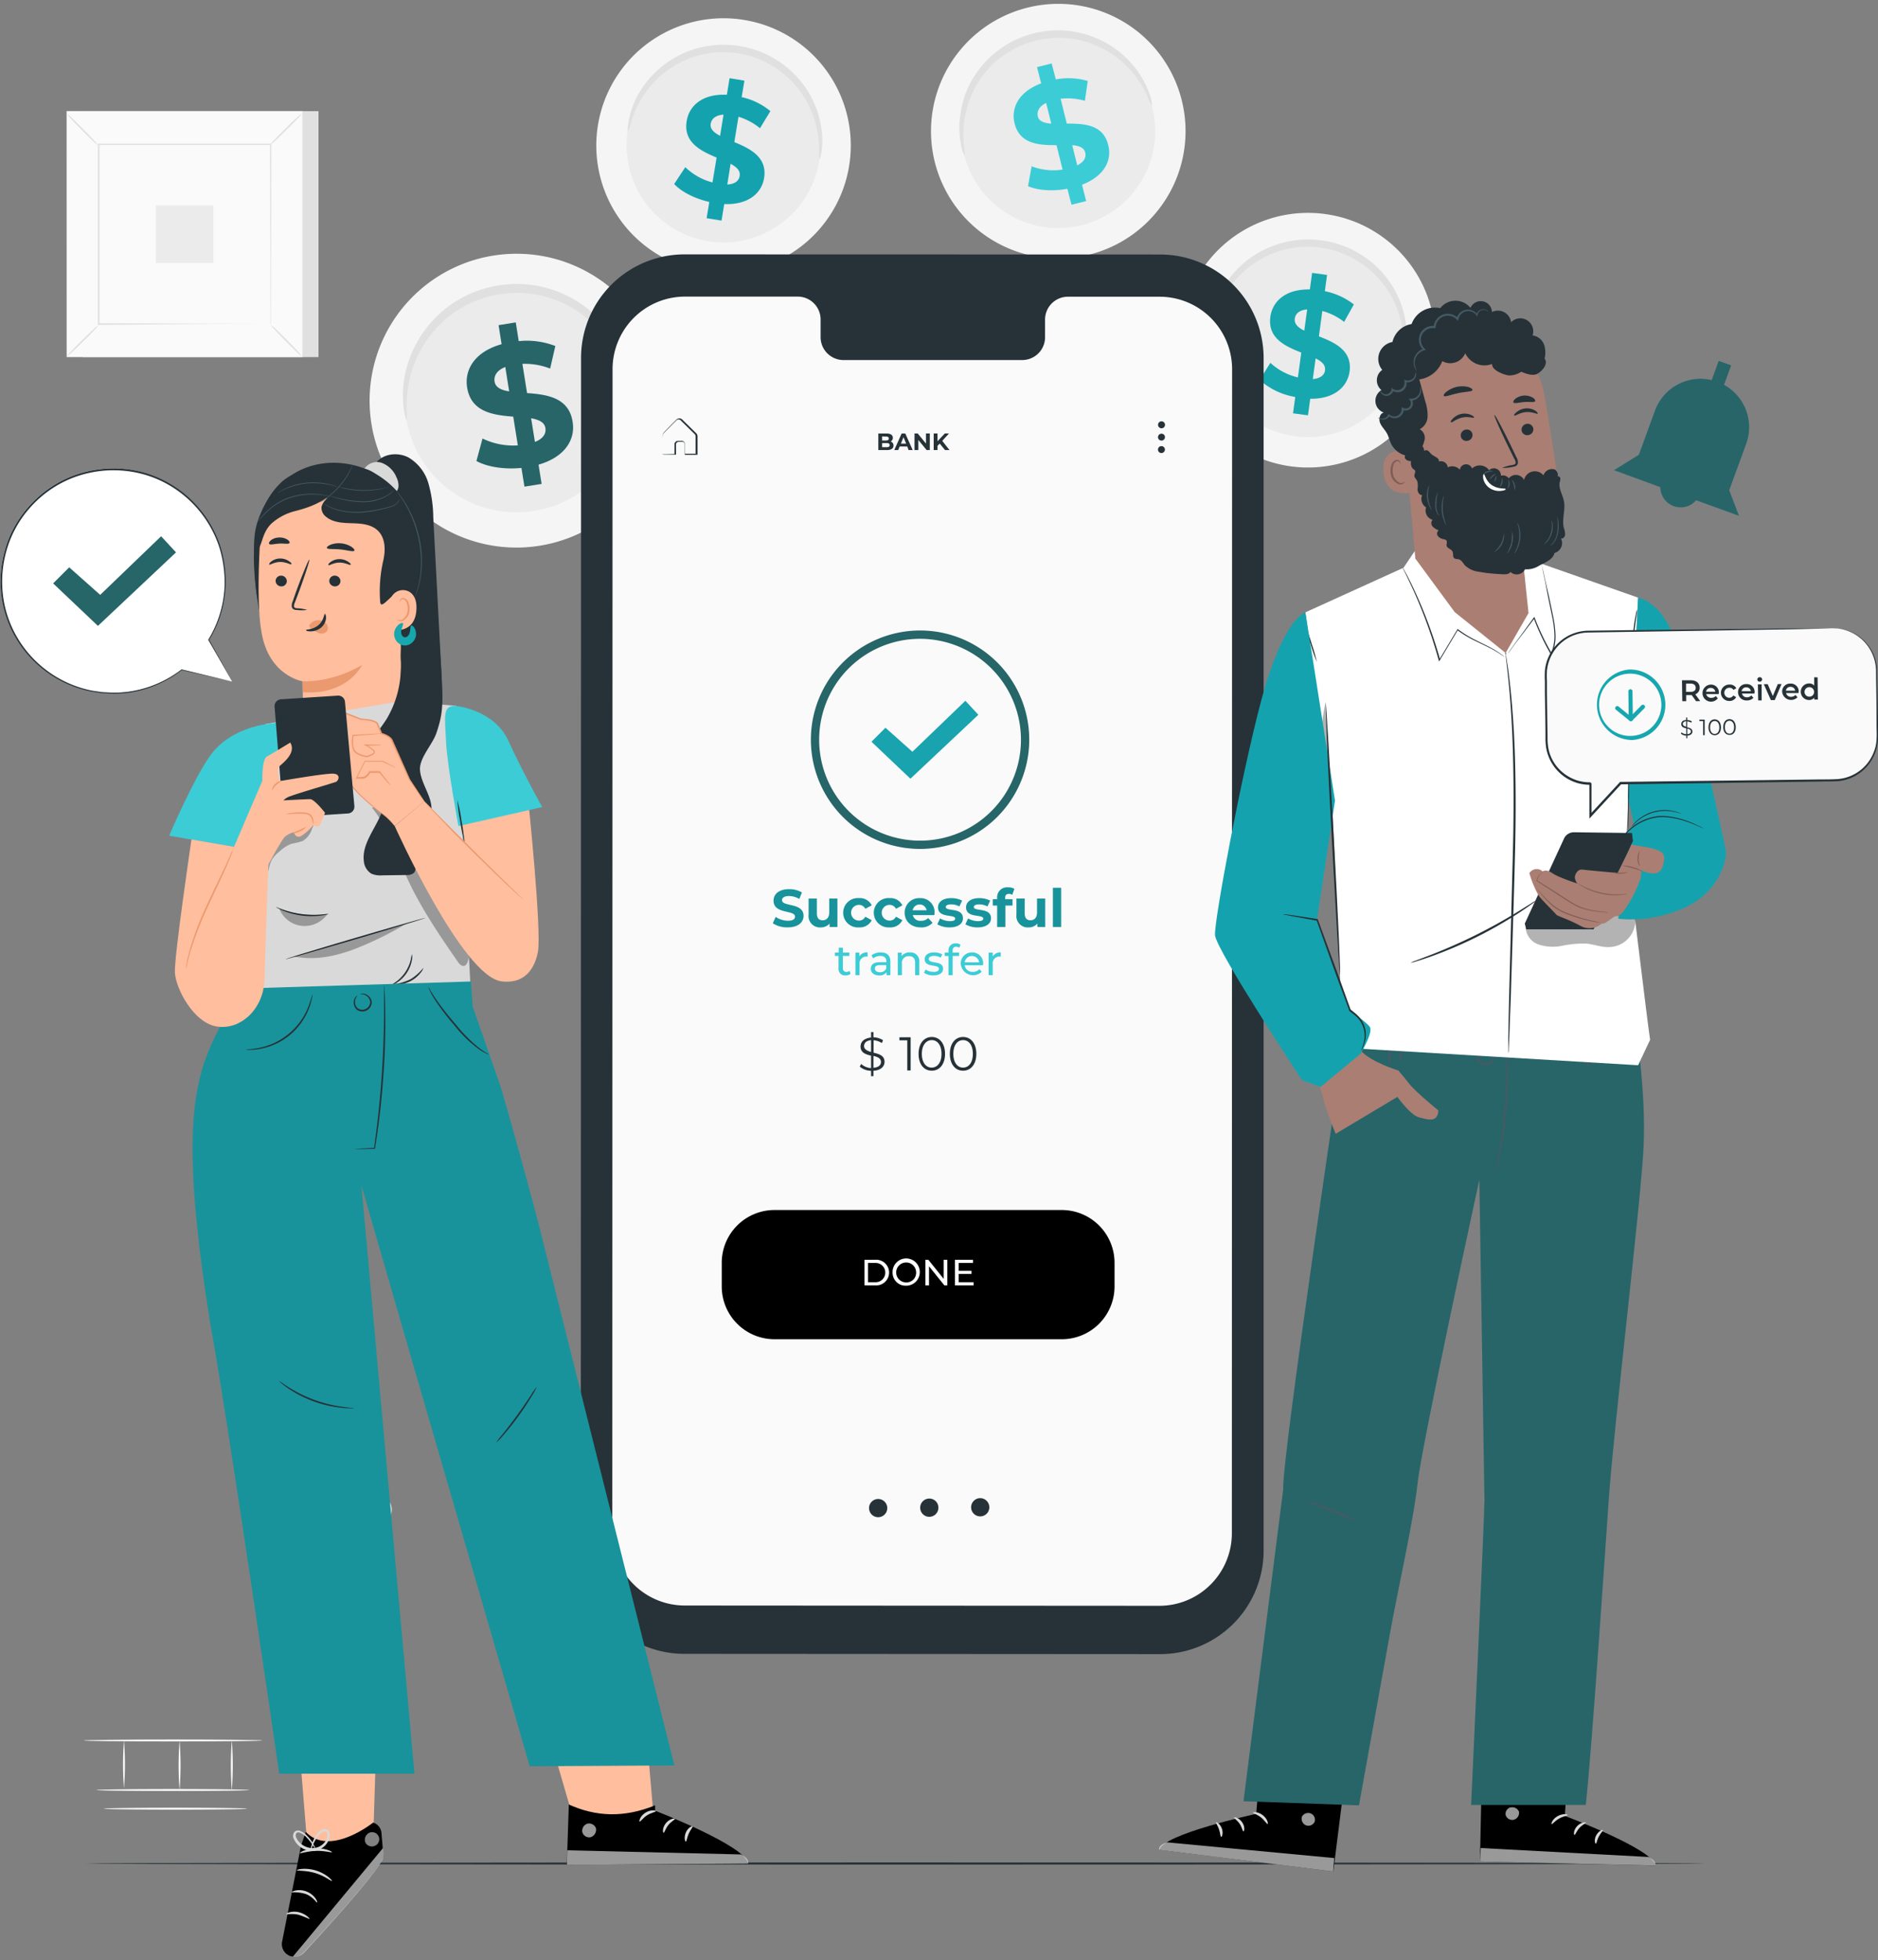 <svg xmlns="http://www.w3.org/2000/svg" width="274" height="286" fill="none"><rect width="100%" height="100%" fill="#808080" stroke="none"/><path fill="#276569" d="m253.721 75.257-1.431-3.729 2.476-6.773a7.07 7.07 0 0 0-3.226-8.616l1.033-2.834-1.812-.653-1.027 2.804a7.063 7.063 0 0 0-4.978.65 7.073 7.073 0 0 0-3.292 3.791l-2.355 6.453-3.625 2.248 6.754 2.471c.004.487.127.965.358 1.394a2.982 2.982 0 0 0 2.327 1.543c.484.047.973-.025 1.423-.212a2.925 2.925 0 0 0 1.117-.815l6.258 2.278Z"/><path fill="#E0E0E0" d="M39.482 216.587c4.53.689 8.385 3.583 12.62 5.341a5.67 5.67 0 0 0 2.857.544 2.229 2.229 0 0 0 2.07-1.491 2.232 2.232 0 0 0-.675-2.46 6.085 6.085 0 0 0-2.072-1.257c-4.609-1.922-9.556-1.97-14.413-.804M36.861 219.771c1.021.296 1.371.828 2.187 1.517a23.523 23.523 0 0 0 9.574 4.918c.363.091.84.127 1.021-.199.182-.327-.036-.641-.242-.901a13.239 13.239 0 0 0-5.78-3.921c-2.211-.822-4.126-1.813-6.76-1.601M33.901 200.575a18.125 18.125 0 0 0 13.894 4.725.937.937 0 0 0 .604-.224c.35-.38-.073-.967-.477-1.287-4.084-3.184-9.062-4.501-14.045-3.214"/><path fill="#E0E0E0" d="M37.404 199.294a19.363 19.363 0 0 1 17.337-2.864 13.754 13.754 0 0 1-8.264 3.626c-3.041.277-6.108.02-9.06-.762M36.033 190.471c-.405-4.078-.145-7.299-.423-11.396 0-.326-.097-.719-.405-.834-.423-.169-.779.357-.918.792a13.061 13.061 0 0 0 1.746 11.348"/><path fill="#E0E0E0" d="M35.719 190.919a23.901 23.901 0 0 0 6.753-6.562c1.335-1.812 2.459-4.012 2.157-6.253a6.481 6.481 0 0 0-4.875 2.417 13.668 13.668 0 0 0-2.483 4.996c-.537 1.813-.918 3.626-1.552 5.396"/><path fill="#E0E0E0" d="M33.731 196.648c-.078-.036.556-1.511 1.208-3.378.653-1.867.943-3.444 1.028-3.432a11.603 11.603 0 0 1-.762 3.523c-.273.804-.59 1.593-.948 2.362a3.476 3.476 0 0 1-.526.925Z"/><path fill="#FAFAFA" d="M36.341 261.149c0 .078-4.99.139-11.139.139-6.15 0-11.133-.061-11.133-.139 0-.079 4.984-.145 11.133-.145 6.15 0 11.14.066 11.14.145ZM36.034 263.868c0 .078-4.675.145-10.438.145-5.763 0-10.445-.067-10.445-.145 0-.079 4.676-.139 10.445-.139 5.768 0 10.438.06 10.438.139ZM18.092 253.922a43.902 43.902 0 0 1 0 6.979 42.046 42.046 0 0 1 0-6.979Z"/><path fill="#FAFAFA" d="M26.204 253.922a47.056 47.056 0 0 1 0 7.251 45.103 45.103 0 0 1 0-7.251ZM33.823 253.861a48.871 48.871 0 0 1 0 7.366 46.855 46.855 0 0 1 0-7.366Z"/><path fill="#FAFAFA" d="M38.31 253.922c0 .079-5.847.139-13.06.139-7.212 0-13.06-.06-13.06-.139 0-.078 5.848-.145 13.06-.145 7.213 0 13.06.067 13.06.145Z"/><path fill="#F5F5F5" d="M96.548 55.328A21.438 21.438 0 0 1 86.34 76.853a21.42 21.42 0 0 1-23.788-1.211 21.433 21.433 0 0 1-1.541-33.11 21.424 21.424 0 0 1 11.267-5.288 21.404 21.404 0 0 1 15.878 4.016 21.414 21.414 0 0 1 8.393 14.068Z"/><path fill="#EBEBEB" d="M91.505 56.06a16.318 16.318 0 0 1-7.777 16.373A16.306 16.306 0 0 1 60 63.895a16.323 16.323 0 0 1 4.435-17.577 16.308 16.308 0 0 1 27.069 9.742Z"/><path fill="#E0E0E0" d="M91.426 55.554c-.096 0-.265-.676-.706-1.879a17.481 17.481 0 0 0-2.586-4.683 16.876 16.876 0 0 0-2.567-2.628 16.294 16.294 0 0 0-3.57-2.206 14.836 14.836 0 0 0-2.127-.785c-.757-.225-1.53-.391-2.313-.495-.8-.11-1.608-.156-2.416-.14-.84.019-1.679.1-2.507.242-.819.145-1.626.347-2.417.604a15.529 15.529 0 0 0-4.246 2.236 14.66 14.66 0 0 0-1.728 1.468 16.405 16.405 0 0 0-2.591 3.3 16.644 16.644 0 0 0-1.504 3.353 17.409 17.409 0 0 0-.816 5.287c0 1.275.085 1.994 0 2.006-.084.012-.314-.67-.465-1.982a15.113 15.113 0 0 1 .447-5.559c.341-1.261.83-2.478 1.456-3.625a16.421 16.421 0 0 1 2.676-3.626 15.693 15.693 0 0 1 1.812-1.613 16.372 16.372 0 0 1 4.555-2.453 17.93 17.93 0 0 1 2.634-.695c.894-.15 1.799-.234 2.706-.254.88-.012 1.762.047 2.633.176.843.116 1.673.304 2.483.561.78.235 1.538.53 2.271.883a16.364 16.364 0 0 1 6.361 5.353 15.21 15.21 0 0 1 2.338 5.064c.254 1.347.26 2.078.187 2.09Z"/><path fill="#276569" d="m78.572 67.788.453 2.81-2.507.399-.441-2.731c-2.507.247-5.014-.151-6.566-1.01l.888-3.28a10.269 10.269 0 0 0 5.153 1.002l-.671-4.193c-2.894-.23-6.15-.658-6.723-4.23-.429-2.658 1.135-5.25 5.025-6.338l-.44-2.78 2.506-.404.435 2.737c1.812-.19 3.642.055 5.34.713l-.76 3.287a10.262 10.262 0 0 0-4.048-.689l.683 4.266c2.887.206 6.094.64 6.644 4.182.435 2.585-1.111 5.153-4.971 6.26ZM74.289 57.1l-.568-3.56c-1.28.514-1.691 1.324-1.558 2.151.133.828.966 1.233 2.126 1.408Zm5.286 5.353c-.145-.876-.949-1.208-2.085-1.438l.556 3.462c1.208-.477 1.655-1.22 1.529-2.024Z"/><path fill="#F5F5F5" d="M123.847 24.443a18.563 18.563 0 0 1-36.843-2.816A18.572 18.572 0 0 1 98.105 4.228a18.558 18.558 0 0 1 10.706-1.277 18.553 18.553 0 0 1 15.036 21.492Z"/><path fill="#EBEBEB" d="M119.497 23.656a14.155 14.155 0 0 1-10.864 11.37 14.143 14.143 0 0 1-14.656-5.693A14.155 14.155 0 0 1 99.863 8.26a14.142 14.142 0 0 1 8.156-.983 14.133 14.133 0 0 1 11.356 10.862c.403 1.814.444 3.689.122 5.518Z"/><path fill="#E0E0E0" d="M119.569 23.233a8.292 8.292 0 0 1-.066-1.746 15.097 15.097 0 0 0-.852-4.556 14.145 14.145 0 0 0-3.727-5.65 13.888 13.888 0 0 0-5.267-3.045c-.7-.209-1.412-.37-2.133-.483a15.7 15.7 0 0 0-2.181-.146c-.706.01-1.411.074-2.108.194-.675.112-1.341.274-1.993.483a14.138 14.138 0 0 0-4.833 2.75 14.504 14.504 0 0 0-4.228 6.47 8.685 8.685 0 0 1-.562 1.65c-.066 0-.078-.646.151-1.764a13.147 13.147 0 0 1 1.843-4.429 14.163 14.163 0 0 1 7.303-5.662 14.286 14.286 0 0 1 2.132-.55 14.92 14.92 0 0 1 2.284-.223c.786-.006 1.571.044 2.349.151a16.04 16.04 0 0 1 2.296.526 14.581 14.581 0 0 1 5.636 3.341 14.696 14.696 0 0 1 2.416 3.021 14.376 14.376 0 0 1 1.365 3.118 13.22 13.22 0 0 1 .544 4.834c-.109 1.112-.302 1.716-.369 1.716Z"/><path fill="#14A3AE" d="m105.665 29.77-.393 2.418-2.175-.357.387-2.368c-2.126-.484-4.084-1.493-5.123-2.617l1.625-2.459a8.886 8.886 0 0 0 3.963 2.23l.604-3.626c-2.314-.973-4.875-2.217-4.367-5.323.374-2.308 2.368-4.012 5.865-3.843l.393-2.417 2.168.357-.404 2.404a9.874 9.874 0 0 1 4.192 2.043l-1.516 2.495a9.095 9.095 0 0 0-3.142-1.673l-.603 3.698c2.319.954 4.832 2.193 4.343 5.25-.369 2.242-2.356 3.928-5.817 3.789Zm-.605-9.957.502-3.088c-1.208.079-1.752.635-1.873 1.348-.12.713.465 1.28 1.371 1.74Zm2.858 5.837c.12-.761-.441-1.275-1.323-1.752l-.484 3.02c1.149-.06 1.716-.567 1.807-1.268Z"/><path fill="#F5F5F5" d="M172.474 14.865A18.575 18.575 0 0 1 155.041 37.7a18.567 18.567 0 0 1-17.547-10.887 18.573 18.573 0 0 1 3.361-20.378 18.562 18.562 0 0 1 9.347-5.39 18.555 18.555 0 0 1 22.272 13.819Z"/><path fill="#EBEBEB" d="M168.167 15.873a14.161 14.161 0 0 1-5.506 14.735 14.146 14.146 0 0 1-22.224-13.78A14.144 14.144 0 0 1 151.18 5.34a14.128 14.128 0 0 1 16.987 10.533Z"/><path fill="#E0E0E0" d="M168.064 15.437a8.014 8.014 0 0 1-.749-1.57 14.96 14.96 0 0 0-2.579-3.856 14.837 14.837 0 0 0-2.416-2.078 14.451 14.451 0 0 0-3.232-1.62c-.618-.224-1.252-.4-1.897-.525a13.888 13.888 0 0 0-2.03-.254 13.145 13.145 0 0 0-2.12.06c-.726.076-1.445.207-2.15.393-.703.193-1.392.435-2.06.725-.646.288-1.268.625-1.861 1.01-.578.357-1.125.76-1.637 1.208-.495.43-.958.896-1.383 1.395a14.017 14.017 0 0 0-3.02 6.043 14.87 14.87 0 0 0-.315 4.622 8.53 8.53 0 0 1 .133 1.74 4.103 4.103 0 0 1-.549-1.68 13.008 13.008 0 0 1 0-4.833c.187-1.107.503-2.188.942-3.221.53-1.188 1.217-2.3 2.042-3.305.447-.546.936-1.057 1.461-1.529a13.612 13.612 0 0 1 1.746-1.347 13.899 13.899 0 0 1 2-1.106 15.064 15.064 0 0 1 2.217-.791c.761-.2 1.537-.341 2.319-.423a14.551 14.551 0 0 1 2.29-.043c.734.041 1.463.142 2.181.302.691.149 1.369.35 2.029.605a14.105 14.105 0 0 1 5.878 4.15 13.192 13.192 0 0 1 2.416 4.23c.23.536.348 1.114.344 1.698Z"/><path fill="#3CCCD6" d="m157.867 26.95.604 2.386-2.138.532-.604-2.326c-2.145.399-4.337.241-5.739-.387l.526-2.894a8.905 8.905 0 0 0 4.518.483l-.888-3.565c-2.513 0-5.358-.12-6.119-3.178-.562-2.26.604-4.616 3.878-5.837l-.604-2.374 2.138-.532.605 2.332a9.873 9.873 0 0 1 4.657.224l-.417 2.894a9.06 9.06 0 0 0-3.54-.302l.9 3.625c2.513 0 5.31.109 6.041 3.124.598 2.224-.568 4.55-3.818 5.795Zm-4.482-8.913-.755-3.02c-1.069.537-1.365 1.268-1.208 1.975.157.707.948.979 1.963 1.045Zm4.953 4.23c-.187-.75-.906-1.003-1.902-1.094l.73 2.949c1.009-.496 1.341-1.166 1.172-1.85v-.005Z"/><path fill="#F5F5F5" d="M209.201 52.351a18.574 18.574 0 0 1-13.863 15.299 18.567 18.567 0 0 1-23.053-17.132 18.575 18.575 0 0 1 10.641-17.693 18.563 18.563 0 0 1 10.672-1.561 18.548 18.548 0 0 1 12.166 7.313 18.56 18.56 0 0 1 3.437 13.774Z"/><path fill="#EBEBEB" d="M204.828 51.699a14.156 14.156 0 0 1-10.566 11.65 14.142 14.142 0 0 1-14.801-5.313 14.15 14.15 0 1 1 22.75-16.836 14.147 14.147 0 0 1 2.617 10.499Z"/><path fill="#E0E0E0" d="M204.894 51.258a8.249 8.249 0 0 1-.115-1.74 15.083 15.083 0 0 0-.973-4.532 14.03 14.03 0 0 0-1.467-2.822 14.363 14.363 0 0 0-2.417-2.725 13.716 13.716 0 0 0-3.364-2.175 13.403 13.403 0 0 0-1.976-.738c-.703-.196-1.42-.34-2.144-.429a15.56 15.56 0 0 0-2.181-.084c-.706.028-1.408.108-2.102.241-.674.13-1.336.311-1.982.544-.622.217-1.228.48-1.812.786a14.186 14.186 0 0 0-5.062 4.49 15.139 15.139 0 0 0-1.999 4.18 8.33 8.33 0 0 1-.52 1.662c-.066 0-.09-.64.109-1.764a12.95 12.95 0 0 1 1.77-4.496 14.088 14.088 0 0 1 2.108-2.634 14.515 14.515 0 0 1 3.123-2.314 13.641 13.641 0 0 1 1.951-.877c.69-.256 1.399-.458 2.121-.604a14.667 14.667 0 0 1 2.271-.278c1.575-.074 3.15.114 4.663.556.734.209 1.449.478 2.139.804.667.312 1.31.675 1.921 1.087.587.39 1.143.827 1.661 1.306a14.166 14.166 0 0 1 3.932 6.042c.517 1.542.745 3.166.671 4.791a4.187 4.187 0 0 1-.326 1.723Z"/><path fill="#17A7AE" d="m191.164 58.175-.332 2.417-2.181-.296.326-2.38a10.434 10.434 0 0 1-5.195-2.478l1.565-2.502a8.923 8.923 0 0 0 4.017 2.127l.495-3.625c-2.344-.919-4.935-2.09-4.512-5.215.314-2.308 2.265-4.066 5.762-3.994l.327-2.416 2.18.296-.32 2.374c1.542.305 2.99.967 4.229 1.934l-1.414 2.544a8.94 8.94 0 0 0-3.183-1.59l-.501 3.704c2.343.9 4.892 2.067 4.475 5.142-.332 2.248-2.259 4.006-5.738 3.958Zm-.87-9.94.423-3.093c-1.208.102-1.74.67-1.812 1.39-.073.719.471 1.269 1.389 1.704Zm3.02 5.765c.103-.762-.471-1.263-1.365-1.716l-.411 3.02c1.142-.102 1.698-.603 1.795-1.304h-.019Z"/><path fill="#E0E0E0" d="M46.471 16.217H12.058v35.88H46.47v-35.88Z"/><path fill="#FAFAFA" d="M44.14 16.217H9.725v35.88h34.413v-35.88Z"/><path fill="#E0E0E0" d="M44.152 52.11H9.721V16.207h34.431V52.11Zm-34.431 0h34.407V16.231H9.738l-.017 35.88Z"/><path fill="#FAFAFA" d="M39.512 21.047h-25.16v26.236h25.16V21.047Z"/><path fill="#E0E0E0" d="M14.353 47.451a4.236 4.236 0 0 1-.604.725c-.399.423-.966.997-1.6 1.62-.635.622-1.209 1.208-1.644 1.57-.217.23-.46.432-.725.605.172-.264.375-.505.604-.72.405-.428.967-1.002 1.607-1.624.64-.623 1.208-1.21 1.643-1.578.216-.226.457-.426.72-.598ZM39.513 47.402a4.6 4.6 0 0 1 .724.605c.423.404.997.967 1.62 1.6.621.635 1.207 1.21 1.576 1.645.226.22.429.462.604.724a3.591 3.591 0 0 1-.719-.604 61.975 61.975 0 0 1-1.625-1.6c-.622-.636-1.208-1.21-1.577-1.65a3.827 3.827 0 0 1-.603-.72ZM39.446 21.111c.172-.265.375-.508.604-.725.399-.423.967-.997 1.595-1.619s1.208-1.208 1.643-1.571a3.97 3.97 0 0 1 .731-.604 4.185 4.185 0 0 1-.604.719 73.99 73.99 0 0 1-1.607 1.625c-.634.623-1.208 1.209-1.643 1.577a4.088 4.088 0 0 1-.719.598ZM14.287 21.18a4.297 4.297 0 0 1-.725-.605 74.328 74.328 0 0 1-1.619-1.6c-.622-.635-1.208-1.21-1.576-1.644a4.09 4.09 0 0 1-.604-.726c.265.17.507.373.719.605.422.398.996.966 1.625 1.6.628.635 1.208 1.21 1.576 1.65.228.217.43.458.604.72Z"/><path fill="#E0E0E0" d="M39.446 47.277a.427.427 0 0 1 0-.127v-7.13c0-4.592-.03-11.142-.048-18.979l.097.097H14.402l.109-.115V47.26l-.097-.097 18.17.049 5.099.03h1.37-6.408l-18.292.163h-.066V20.962H39.586v.098c0 7.855-.037 14.435-.049 19.039 0 2.29 0 4.09-.03 5.33v1.752c0 .09-.06.096-.06.096Z"/><path fill="#EBEBEB" d="M31.134 29.965h-8.397v8.399h8.397v-8.4Z"/><path fill="#263238" d="m169.212 241.323-69.371-.042a15.102 15.102 0 0 1-15.102-15.106l.037-173.958a15.1 15.1 0 0 1 15.102-15.106l69.383.018a15.108 15.108 0 0 1 15.101 15.106v173.958a15.1 15.1 0 0 1-4.431 10.714 15.112 15.112 0 0 1-10.719 4.416Z"/><path fill="#FAFAFA" d="M169.188 43.288h-13.447a3.336 3.336 0 0 0-3.041 2.13c-.16.409-.237.845-.227 1.284v2.417a3.33 3.33 0 0 1-1.995 3.128 3.34 3.34 0 0 1-1.273.28h-26.216a3.345 3.345 0 0 1-2.34-1.035 3.335 3.335 0 0 1-.922-2.386V46.69a3.349 3.349 0 0 0-3.269-3.42H99.956a10.583 10.583 0 0 0-10.584 10.586l-.036 169.788a10.58 10.58 0 0 0 10.577 10.586l69.232.043a10.586 10.586 0 0 0 10.584-10.586l.036-169.789a10.589 10.589 0 0 0-6.525-9.799 10.582 10.582 0 0 0-4.052-.811Z"/><path fill="#263238" d="M129.452 220.006a1.332 1.332 0 0 1-1.576 1.318 1.329 1.329 0 1 1 1.576-1.318ZM136.912 219.946a1.324 1.324 0 0 1-.81 1.236 1.329 1.329 0 1 1-.524-2.553 1.318 1.318 0 0 1 1.334 1.317ZM144.343 219.886a1.323 1.323 0 0 1-.809 1.235 1.327 1.327 0 0 1-1.82-.952 1.33 1.33 0 0 1 1.288-1.601 1.337 1.337 0 0 1 1.341 1.318ZM96.616 66.272h.495l1.335-.036-.042.048V64.75a.53.53 0 0 1 .453-.43h.646a.537.537 0 0 1 .454.532v1.42l-.08-.078h1.692l-.084.078v-2.64a.532.532 0 0 0-.23-.393l-.737-.725-.719-.707-.344-.338c-.12-.121-.212-.236-.338-.26a.455.455 0 0 0-.381.072c-.097.085-.205.206-.308.309-.211.205-.41.41-.604.604-.38.393-.78.761-1.07 1.1-.079.19-.108.398-.084.604v2.392a.79.79 0 0 1 0-.199v-2.175a1.291 1.291 0 0 1 .085-.695c.32-.387.688-.725 1.075-1.136l.604-.604c.109-.109.2-.212.332-.327a.607.607 0 0 1 .502-.102c.162.056.305.16.41.296l.351.338.713.701.743.731a.702.702 0 0 1 .284.502v2.731H99.92V64.852a.393.393 0 0 0-.332-.399h-.604a.401.401 0 0 0-.35.315 5.535 5.535 0 0 0 0 .543v1.016H96.87c-.218-.048-.26-.048-.254-.055ZM130.364 65.003c0 .416-.332.658-.966.658h-1.251v-2.417h1.209c.604 0 .912.254.912.635a.605.605 0 0 1-.32.532.603.603 0 0 1 .416.592Zm-1.661-1.342v.605h.556c.278 0 .423-.097.423-.29 0-.194-.145-.285-.423-.285l-.556-.03Zm1.1 1.281c0-.205-.157-.302-.447-.302h-.653v.604h.653c.308-.006.447-.096.447-.32v.018ZM132.383 65.141h-1.124l-.211.52h-.574l1.075-2.417h.531l1.082 2.417h-.604l-.175-.52Zm-.175-.422-.387-.93-.381.93h.768ZM135.657 63.238v2.417h-.465l-1.208-1.468v1.468h-.556v-2.417h.465l1.208 1.475v-1.475h.556ZM137.105 64.713l-.326.338v.604h-.555v-2.417h.555v1.136l1.076-1.136h.604l-.985 1.082 1.057 1.341h-.652l-.774-.948ZM169.974 61.953a.508.508 0 1 1-1.015 0 .508.508 0 0 1 1.015 0ZM169.967 63.771a.51.51 0 0 1-.609.498.504.504 0 0 1-.397-.402.51.51 0 0 1 .97-.29.493.493 0 0 1 .036.194ZM169.961 65.59a.51.51 0 0 1-.608.497.507.507 0 1 1 .608-.497Z"/><path fill="#266568" d="M134.237 123.849a15.922 15.922 0 0 1-14.717-9.837 15.935 15.935 0 0 1 11.613-21.724 15.927 15.927 0 0 1 19.033 15.634 15.942 15.942 0 0 1-4.669 11.261 15.93 15.93 0 0 1-11.26 4.666Zm0-30.652a14.722 14.722 0 0 0-14.438 17.598 14.724 14.724 0 0 0 20.072 10.731 14.727 14.727 0 0 0 9.087-13.604 14.739 14.739 0 0 0-14.721-14.725Z"/><path fill="#18A3AE" d="m127.146 108.212 2.041-2.042 3.933 3.504 7.732-7.438 1.89 2.043-9.912 9.329-5.684-5.396Z"/><path fill="#18939B" d="m112.75 134.701.423-.937a3.186 3.186 0 0 0 1.782.562c.737 0 1.039-.248 1.039-.604 0-1.009-3.135-.315-3.135-2.321 0-.912.736-1.68 2.271-1.68a3.62 3.62 0 0 1 1.872.478l-.38.949a3.076 3.076 0 0 0-1.498-.423c-.737 0-1.027.278-1.027.604 0 .997 3.141.308 3.141 2.29 0 .9-.749 1.674-2.289 1.674a3.818 3.818 0 0 1-2.199-.592ZM122.18 131.088v4.151h-1.142v-.495a1.694 1.694 0 0 1-1.287.556 1.668 1.668 0 0 1-1.334-.509 1.675 1.675 0 0 1-.375-.629 1.672 1.672 0 0 1-.067-.73v-2.344h1.208v2.169c0 .689.309 1.003.84 1.003.532 0 .961-.356.961-1.118v-2.054h1.196ZM123.019 133.159a2.14 2.14 0 0 1 2.307-2.133 1.91 1.91 0 0 1 1.861 1.058l-.937.501a1.038 1.038 0 0 0-.93-.574 1.148 1.148 0 0 0 0 2.296 1.023 1.023 0 0 0 .93-.568l.937.508a1.94 1.94 0 0 1-1.861 1.051 2.14 2.14 0 0 1-2.307-2.139ZM127.489 133.159c0-.295.061-.587.18-.857.118-.271.291-.514.508-.714a2.127 2.127 0 0 1 1.62-.562 1.912 1.912 0 0 1 1.86 1.058l-.936.501a1.034 1.034 0 0 0-.93-.574 1.15 1.15 0 0 0-1.148 1.148 1.148 1.148 0 0 0 1.148 1.148 1.024 1.024 0 0 0 .93-.568l.936.508a1.935 1.935 0 0 1-1.86 1.051 2.144 2.144 0 0 1-2.308-2.139ZM136.308 133.505h-3.134a1.101 1.101 0 0 0 1.207.828 1.381 1.381 0 0 0 1.04-.399l.64.695a2.172 2.172 0 0 1-1.71.671c-1.431 0-2.362-.906-2.362-2.139a2.116 2.116 0 0 1 1.367-2.001c.27-.101.557-.146.844-.132a2.045 2.045 0 0 1 1.556.597 2.047 2.047 0 0 1 .601 1.554c0 .091-.018.224-.049.326Zm-3.153-.706h2.042a1.042 1.042 0 0 0-1.021-.847 1.043 1.043 0 0 0-1.021.847ZM136.756 134.852l.398-.864c.438.258.936.396 1.444.399.556 0 .761-.145.761-.374 0-.683-2.501 0-2.501-1.644 0-.785.707-1.341 1.916-1.341a3.47 3.47 0 0 1 1.6.362l-.404.858a2.34 2.34 0 0 0-1.209-.308c-.537 0-.767.169-.767.381 0 .713 2.501 0 2.501 1.661 0 .768-.713 1.318-1.957 1.318a3.56 3.56 0 0 1-1.782-.448ZM140.851 134.853l.398-.864c.436.258.932.395 1.438.399.556 0 .767-.146.767-.375 0-.683-2.507 0-2.507-1.644 0-.785.713-1.341 1.921-1.341.553-.009 1.1.115 1.595.363l-.399.857a2.353 2.353 0 0 0-1.208-.307c-.538 0-.773.169-.773.38 0 .713 2.507 0 2.507 1.662 0 .767-.719 1.317-1.957 1.317a3.546 3.546 0 0 1-1.782-.447ZM146.656 131.184h1.069v.925h-1.033v3.13h-1.208v-3.13h-.64v-.925h.64v-.187a1.45 1.45 0 0 1 .439-1.146 1.443 1.443 0 0 1 1.162-.395c.321-.014.64.063.918.224l-.32.87a.832.832 0 0 0-.483-.145c-.357 0-.55.193-.55.604l.006.175ZM152.498 131.088v4.151h-1.136v-.495a1.685 1.685 0 0 1-1.286.556 1.672 1.672 0 0 1-.725-.103 1.66 1.66 0 0 1-1.051-1.765v-2.344h1.207v2.169c0 .689.309 1.003.84 1.003.532 0 .955-.356.955-1.118v-2.054h1.196ZM153.615 129.518h1.209v5.721h-1.209v-5.721Z"/><path fill="#263238" d="M127.434 156.212v.791h-.344v-.785a2.598 2.598 0 0 1-1.65-.604l.2-.393c.4.36.912.574 1.45.604v-1.812c-.761-.182-1.535-.418-1.535-1.33 0-.664.478-1.208 1.535-1.317v-.798h.344v.762c.497.014.981.162 1.402.429l-.176.411a2.605 2.605 0 0 0-1.208-.405v1.813c.779.187 1.601.41 1.601 1.335.006.646-.52 1.25-1.619 1.299Zm-.344-2.737v-1.722c-.713.06-1.027.429-1.027.864s.459.713 1.027.858Zm1.443 1.45c0-.544-.507-.731-1.099-.876v1.728c.761-.054 1.099-.405 1.099-.822v-.03ZM132.864 151.33v4.834h-.495v-4.393h-1.141v-.441h1.636ZM134.02 153.746c0-1.541.809-2.459 1.926-2.459 1.118 0 1.933.918 1.933 2.459s-.815 2.46-1.933 2.46c-1.117 0-1.926-.907-1.926-2.46Zm3.346 0c0-1.287-.604-2-1.42-2-.815 0-1.45.725-1.45 2s.605 2.006 1.426 2.006c.822 0 1.444-.7 1.444-2.006ZM138.586 153.746c0-1.541.809-2.459 1.927-2.459 1.117 0 1.933.918 1.933 2.459s-.816 2.46-1.933 2.46c-1.118 0-1.927-.907-1.927-2.46Zm3.353 0c0-1.287-.604-2-1.426-2-.821 0-1.42.713-1.42 2s.605 2.006 1.42 2.006c.816 0 1.426-.7 1.426-2.006Z"/><path fill="#3CCCD6" d="M124.1 142.073a1.11 1.11 0 0 1-.719.229.935.935 0 0 1-1.039-1.027v-1.813h-.531v-.489h.561v-.719h.604v.719h.943v.489h-.943v1.783a.481.481 0 0 0 .126.397.48.48 0 0 0 .388.152.718.718 0 0 0 .465-.156l.145.435ZM126.583 138.95v.604h-.139a.974.974 0 0 0-.778.313.98.98 0 0 0-.255.799v1.601h-.604v-3.287h.568v.556a1.242 1.242 0 0 1 1.208-.586ZM129.905 140.286v1.981h-.562v-.435a1.21 1.21 0 0 1-1.081.472c-.743 0-1.208-.399-1.208-.967s.344-.961 1.322-.961h.943v-.121c0-.502-.29-.792-.882-.792a1.651 1.651 0 0 0-1.039.357l-.248-.447a2.186 2.186 0 0 1 1.354-.423c.893 0 1.401.435 1.401 1.336Zm-.604.978v-.459h-.906c-.604 0-.755.23-.755.507 0 .279.271.532.725.532a.95.95 0 0 0 .948-.58h-.012ZM134.122 140.375v1.892h-.605v-1.813c0-.64-.326-.961-.887-.961a.972.972 0 0 0-1.04 1.094v1.68h-.604v-3.287h.574v.495a1.411 1.411 0 0 1 1.209-.525 1.265 1.265 0 0 1 1.353 1.425ZM134.805 141.917l.247-.472c.344.224.744.344 1.154.344.55 0 .78-.169.78-.446 0-.738-2.072-.103-2.072-1.408 0-.605.525-.985 1.365-.985.421-.009.838.093 1.208.296l-.254.471a1.696 1.696 0 0 0-.948-.26c-.52 0-.774.194-.774.453 0 .774 2.085.145 2.085 1.42 0 .604-.544.973-1.42.973a2.42 2.42 0 0 1-1.371-.386ZM138.99 138.695v.284h.942v.49h-.942v2.797h-.604v-2.797h-.556v-.49h.556v-.29a.97.97 0 0 1 .06-.423.988.988 0 0 1 1.021-.634 1.15 1.15 0 0 1 .671.187l-.182.454a.765.765 0 0 0-.459-.151c-.326 0-.507.193-.507.573ZM143.412 140.823h-2.664a1.121 1.121 0 0 0 1.208.961 1.214 1.214 0 0 0 .949-.399l.326.386a1.809 1.809 0 0 1-1.889.387 1.82 1.82 0 0 1-1.168-1.534 1.617 1.617 0 0 1 .461-1.196 1.6 1.6 0 0 1 1.188-.478 1.57 1.57 0 0 1 1.183.488 1.583 1.583 0 0 1 .436 1.203c-.018.049-.024.128-.03.182Zm-2.664-.429h2.108a1.064 1.064 0 0 0-1.755-.661 1.06 1.06 0 0 0-.353.661ZM146.009 138.95v.604h-.133a.977.977 0 0 0-.997.683.99.99 0 0 0-.036.429v1.601h-.604v-3.287h.604v.556a1.248 1.248 0 0 1 1.166-.586Z"/><path fill="#000" d="M154.908 176.531h-41.904a7.703 7.703 0 0 0-7.702 7.704v3.444a7.703 7.703 0 0 0 7.702 7.704h41.904a7.703 7.703 0 0 0 7.702-7.704v-3.444a7.703 7.703 0 0 0-7.702-7.704Z"/><path fill="#fff" d="M126.124 183.789h1.57a1.877 1.877 0 0 1 1.866 1.116 1.87 1.87 0 0 1 0 1.503 1.88 1.88 0 0 1-1.104 1.019 1.894 1.894 0 0 1-.762.097h-1.57v-3.735Zm1.54 3.275a1.397 1.397 0 0 0 1.054-.377 1.412 1.412 0 0 0 .33-1.588 1.408 1.408 0 0 0-1.384-.844h-1.021v2.809h1.021ZM130.226 185.656a1.99 1.99 0 0 1 1.175-1.888 1.994 1.994 0 0 1 2.19.384 1.985 1.985 0 0 1 .464 2.175 1.986 1.986 0 0 1-1.842 1.244 1.885 1.885 0 0 1-1.407-.528 1.904 1.904 0 0 1-.58-1.387Zm3.437 0a1.455 1.455 0 1 0-2.262 1.194c.241.16.523.245.812.244a1.41 1.41 0 0 0 1.036-.405 1.409 1.409 0 0 0 .414-1.033ZM138.217 183.789v3.734h-.435l-2.241-2.786v2.786h-.531v-3.734h.435l2.241 2.786v-2.786h.531ZM142.048 187.064v.459h-2.719v-3.734h2.634v.465h-2.09v1.148h1.872v.453h-1.872v1.209h2.175Z"/><path fill="#263238" d="M248.665 271.872c0 .084-52.874.157-118.083.157-65.21 0-118.107-.073-118.107-.157 0-.085 52.862-.157 118.095-.157s118.095.066 118.095.157Z"/><path fill="#000" d="m216.336 252.121-.411 19.45 25.582.605c-.09-2.315-13.199-7.252-13.199-7.252l.798-12.44-12.77-.363Z"/><path fill="#fff" d="M220.425 263.668a.99.99 0 0 0-.597.407.989.989 0 0 0-.158.705 1.008 1.008 0 0 0 1.16.713 1.048 1.048 0 0 0 .791-1.178 1.058 1.058 0 0 0-1.293-.604M215.925 271.569l.121-1.958 24.483 1.305s1.129.496.978 1.251l-25.582-.598Z" opacity=".6"/><path fill="#D9D9D9" d="M228.731 264.793c0 .114-.604.151-1.257.519-.652.369-.966.853-1.081.804-.115-.048.091-.725.858-1.154.767-.429 1.48-.278 1.48-.169ZM231.383 265.905c0 .115-.526.303-.961.792-.435.489-.574 1.015-.7 1.003-.127-.012-.182-.677.374-1.275.556-.598 1.287-.634 1.287-.52ZM232.827 268.973c-.115 0-.279-.574.06-1.208.338-.635.93-.889.978-.786.049.103-.32.435-.603.967-.285.532-.303 1.021-.435 1.027Z"/><path fill="#263238" d="M228.574 261.935c-.055.108-.605-.073-1.33-.043-.724.03-1.262.23-1.328.127-.067-.102.477-.513 1.311-.537.833-.025 1.413.362 1.347.453ZM228.042 259.053a2.574 2.574 0 0 1-1.281-.036 5.96 5.96 0 0 1-1.335-.423 6.72 6.72 0 0 1-.725-.387 1.538 1.538 0 0 1-.38-.296.491.491 0 0 1-.036-.604.7.7 0 0 1 .555-.254c.162-.001.323.024.477.072.271.071.536.164.792.279.423.192.814.449 1.16.761.604.532.767.978.725.997-.043.018-.333-.339-.931-.78a5.199 5.199 0 0 0-1.123-.634 4.56 4.56 0 0 0-.731-.23c-.266-.078-.502-.084-.574.03-.073.115-.03.061 0 .133.084.086.18.159.284.218a7.273 7.273 0 0 0 1.873.858 8.8 8.8 0 0 1 1.25.296Z"/><path fill="#263238" d="M227.873 259.215a1.86 1.86 0 0 1-.308-1.178c-.011-.45.061-.899.212-1.323.091-.252.206-.495.344-.725a1.054 1.054 0 0 1 .834-.604.602.602 0 0 1 .525.35c.066.141.106.292.121.447.043.27.043.546 0 .816a2.782 2.782 0 0 1-.604 1.239c-.519.604-1.045.743-1.051.701-.006-.043.398-.278.797-.871.232-.337.38-.724.435-1.13a2.282 2.282 0 0 0 0-.7c0-.254-.127-.466-.229-.441a.893.893 0 0 0-.459.386 4.15 4.15 0 0 0-.339.647 4.394 4.394 0 0 0-.278 1.208c-.054.719.067 1.161 0 1.178Z"/><path fill="#000" d="m196.944 253.742-2.416 19.287-25.371-3.154c.429-2.272 14.123-5.251 14.123-5.251l1.033-12.429 12.631 1.547Z"/><path fill="#fff" d="M191.207 264.557c.235.087.43.26.541.485a.982.982 0 0 1 .063.724 1.005 1.005 0 0 1-1.251.537 1.038 1.038 0 0 1-.604-1.28 1.057 1.057 0 0 1 1.365-.424M194.498 273.027l.169-1.951-24.41-2.297s-1.208.326-1.154 1.094l25.395 3.154Z" opacity=".6"/><path fill="#D9D9D9" d="M182.822 264.453c0 .115.604.248 1.166.701.562.454.828.985.949.949.12-.036 0-.731-.677-1.269-.677-.538-1.438-.514-1.438-.381ZM180.043 265.16c-.042.115.472.381.828.925.357.543.423 1.087.544 1.099.12.013.284-.64-.176-1.317-.458-.677-1.183-.816-1.196-.707ZM178.164 267.988c.109.042.35-.526.109-1.209-.242-.683-.785-1.009-.852-.919-.066.091.254.484.441 1.046s.181 1.039.302 1.082Z"/><path fill="#263238" d="M183.425 261.652c.042.114.604 0 1.323.15.719.151 1.208.411 1.298.321.091-.091-.398-.605-1.207-.725-.81-.121-1.492.15-1.414.254ZM184.35 258.882c.402.159.839.211 1.268.152a6 6 0 0 0 1.377-.224c.265-.076.525-.167.779-.272.149-.06.289-.139.417-.236a.505.505 0 0 0 .133-.604.696.696 0 0 0-.513-.332 1.776 1.776 0 0 0-.483 0c-.279.03-.553.085-.822.163a4.563 4.563 0 0 0-1.263.604c-.652.441-.906.858-.863.882.042.025.38-.284 1.032-.634.383-.204.789-.36 1.209-.465.248-.058.501-.098.755-.121.278-.037.507 0 .562.115.054.115 0 .06-.043.132-.094.07-.198.128-.308.17a7.29 7.29 0 0 1-1.999.574 8.84 8.84 0 0 0-1.238.096Z"/><path fill="#263238" d="M184.488 259.064c.042 0 .338-.368.477-1.124a3.79 3.79 0 0 0 0-1.335 3.874 3.874 0 0 0-.235-.773 1.062 1.062 0 0 0-.737-.707.6.6 0 0 0-.574.272 1.634 1.634 0 0 0-.187.423 2.515 2.515 0 0 0-.097.809c.018.463.153.915.393 1.311.422.683.924.889.936.853.012-.037-.356-.339-.664-.979a2.704 2.704 0 0 1-.266-1.209c.004-.233.04-.465.109-.689.072-.254.199-.447.296-.405.096.043.314.23.398.448.099.221.178.452.236.688.088.397.121.804.097 1.209-.037.761-.248 1.178-.182 1.208Z"/><path fill="#276569" d="m238.523 148.871-42.176 1.354s-9.387 62.7-9.127 67.069l-5.793 45.487 16.847.604s2.67-14.774 4.483-24.87c1.207-6.719 3.467-16.568 4.077-22.182.61-5.613 9-44.211 9-44.211s.731 44.906.749 46.773c.019 1.867-1.945 44.429-1.945 44.429h16.727c.864-7.68 2.918-38.423 3.359-44.634.797-11.215 4.717-43.504 5.086-51.583.369-8.079-1.287-18.236-1.287-18.236Z"/><path fill="#455A64" d="M202.756 155.603a6.862 6.862 0 0 1-.206-1.946 6.57 6.57 0 0 1 .091-1.964c.16.638.23 1.295.205 1.952a6.5 6.5 0 0 1-.09 1.958ZM204.284 155.149a4.968 4.968 0 0 1 0-1.668 4.864 4.864 0 0 1 .296-1.637 9.31 9.31 0 0 1-.308 3.305h.012ZM230.024 155.147a3.622 3.622 0 0 1-.145-1.426 3.671 3.671 0 0 1 .145-1.432c.141.463.191.95.145 1.432a3.64 3.64 0 0 1-.145 1.426ZM231.679 155.905a3.834 3.834 0 0 1-.163-1.813 3.79 3.79 0 0 1 .465-1.813 14.677 14.677 0 0 1-.175 1.813 13.418 13.418 0 0 1-.127 1.813ZM218.244 171.118c.006-.248.038-.495.097-.737.091-.525.205-1.208.338-1.982.278-1.674.604-3.993.809-6.574.206-2.58.26-4.93.26-6.646v-2.012a4.123 4.123 0 0 1 0-.737c.056.239.086.484.091.731.042.477.079 1.166.109 2.018a61.662 61.662 0 0 1-.17 6.646 59.257 59.257 0 0 1-.906 6.593 33.29 33.29 0 0 1-.429 1.969c-.041.25-.108.495-.199.731ZM216.8 152.919c-.326.06-.623.226-.845.472a1.199 1.199 0 0 0-.273.942 1.096 1.096 0 0 0 1.909.363c.083-.148.134-.312.15-.48a1.223 1.223 0 0 0-.059-.499 1.587 1.587 0 0 0-.604-.749s.115 0 .284.072c.238.136.424.349.525.604a1.363 1.363 0 0 1-.054 1.209 1.353 1.353 0 0 1-1.355.556 1.346 1.346 0 0 1-1.061-1.009 1.357 1.357 0 0 1 .386-1.13 1.21 1.21 0 0 1 .707-.369c.193-.036.29.006.29.018ZM198.436 222.103a72.19 72.19 0 0 1-8.42-3.457c1.455.436 2.88.969 4.264 1.595a36.29 36.29 0 0 1 4.156 1.862Z"/><path fill="#fff" d="M240.751 151.693c-.15-.538-3.509-28.399-3.509-28.399L239 87.191l-15.03-5.275-2.379-1.813-15.102.176-1.715 2.55-14.317 6.507 3.987 29.607 1.117 24.774 1.058 9.172L239 155.408l1.751-3.715Z"/><path fill="#000" d="m238.444 133.123-15.862 1.892a2.814 2.814 0 0 0 1.812 2.749 6.643 6.643 0 0 0 3.497.223 15.544 15.544 0 0 1 3.528-.326c1.208.109 2.338.605 3.522.502a3.878 3.878 0 0 0 1.679-.498 3.887 3.887 0 0 0 1.936-2.813 3.901 3.901 0 0 0-.136-1.747l.024.018Z" opacity=".3"/><path fill="#14A3AE" d="M239 87.191s3.516.49 5.569 6.647c2.054 6.157 6.887 28.562 7.195 30.103.308 1.541-1.045 6.471-6.403 8.658a18.665 18.665 0 0 1-9.224 1.445V122.72l2.259-2.465-.882-3.97L239 87.191Z"/><path fill="#263238" d="M248.544 120.858a3.94 3.94 0 0 1-.538-.224c-.344-.151-.839-.369-1.467-.604a13.395 13.395 0 0 0-2.247-.641 9.904 9.904 0 0 0-1.371-.175 5.731 5.731 0 0 0-1.462.085 7.677 7.677 0 0 0-4.386 2.568 5.163 5.163 0 0 0-.767 1.371c-.045.187-.102.37-.169.55a.441.441 0 0 1 0-.145c0-.097.048-.242.09-.429.167-.508.416-.986.737-1.414a7.556 7.556 0 0 1 4.446-2.658 5.5 5.5 0 0 1 1.504-.085c.467.03.932.092 1.39.187.772.158 1.527.384 2.259.677.604.248 1.117.483 1.45.653.169.078.296.151.38.199l.151.085Z"/><path fill="#263238" d="M245.36 118.744c0 .03-.429-.164-1.136-.309a6.286 6.286 0 0 0-5.285 1.324c-.556.465-.834.828-.858.809.049-.095.11-.185.181-.265.185-.217.387-.42.604-.605a5.98 5.98 0 0 1 5.383-1.347c.283.065.56.156.827.272.098.032.193.072.284.121ZM219.452 95.8l-.127-.078-.35-.248a17.178 17.178 0 0 0-1.389-.822c-.616-.326-1.371-.682-2.236-1.1a15.806 15.806 0 0 1-2.754-1.643h.109l-2.646 4.435-.097.163-.048-.18a28.382 28.382 0 0 1-.199-.69 70.952 70.952 0 0 0-3.335-9.148c-.507-1.136-.948-2.042-1.25-2.67l-.357-.72-.09-.187a.37.37 0 0 1 0-.066l.042.054.103.181c.084.164.217.4.38.707.326.605.78 1.523 1.305 2.659a66.299 66.299 0 0 1 3.407 9.13l.193.695h-.145l2.658-4.441.042-.073.067.055c.848.64 1.759 1.192 2.718 1.65.858.428 1.619.79 2.223 1.13.474.26.932.549 1.371.863l.339.266.066.079ZM224.926 82.393c.031.082.055.167.072.254l.169.724c.139.647.339 1.56.604 2.678.266 1.117.544 2.477.852 3.975.165.797.27 1.605.314 2.417a6.644 6.644 0 0 1-.344 2.568c-.048.157-.121.302-.181.447l-.061.145-.084-.139a34.94 34.94 0 0 1-2.495-5.263h.121l-2.839 3.728-.78 1.076-.217.272a.553.553 0 0 1-.078.09.695.695 0 0 1 .066-.102l.193-.284.773-1.076 2.773-3.806.078-.103.043.12a35.814 35.814 0 0 0 2.507 5.233h-.139c.054-.139.126-.277.175-.429a6.648 6.648 0 0 0 .338-2.507 16.06 16.06 0 0 0-.308-2.363c-.302-1.498-.604-2.846-.809-3.982-.206-1.136-.411-2.036-.544-2.689-.054-.307-.103-.55-.139-.73a1.38 1.38 0 0 1-.06-.254ZM237.828 96.43c.048 0 0 5.516-.067 12.32-.066 6.804-.187 12.32-.229 12.32-.043 0 0-5.516.066-12.32s.194-12.32.23-12.32Z"/><path fill="#AA7E72" d="m206.507 81.505 5.739 7.8 7.424 5.958 3.34-5.818-.567-5.439-.484-4.555s5.962-1.493 5.491-7.547c-.229-2.925-1.208-8.907-2.126-14.308a11.314 11.314 0 0 0-12.178-9.348l-.604.055c-6.258.936-8.952 6.779-7.853 13.009l1.812 20.193"/><path fill="#7F5D55" d="M221.965 79.427a14.124 14.124 0 0 1-8.088-1.523s2.259 4.181 8.246 3.088l-.158-1.565Z"/><path fill="#263238" d="M223.712 62.538a.86.86 0 0 1-.756.942.83.83 0 0 1-.849-.385.831.831 0 0 1-.111-.309.874.874 0 0 1 .755-.949.838.838 0 0 1 .849.392c.058.095.095.2.112.31ZM224.345 60.34c-.096.12-.791-.303-1.721-.218-.931.085-1.571.604-1.679.514-.109-.09.036-.26.313-.502.376-.317.84-.51 1.329-.55.483-.045.968.065 1.384.315.308.193.423.386.374.44ZM214.837 63.366a.863.863 0 0 1-.755.949.83.83 0 0 1-.849-.386.828.828 0 0 1-.111-.31.874.874 0 0 1 .755-.947.833.833 0 0 1 .96.694ZM215.067 60.92c-.085.133-.828-.211-1.74 0-.912.212-1.492.78-1.613.689-.121-.09 0-.266.26-.538a2.411 2.411 0 0 1 1.263-.689 2.305 2.305 0 0 1 1.407.164c.326.15.465.314.423.374ZM219.169 68.254c.473-.2.971-.34 1.48-.411.235-.043.459-.115.483-.278a1.206 1.206 0 0 0-.223-.689c-.273-.556-.562-1.136-.864-1.746-1.208-2.484-2.108-4.532-2.006-4.58.103-.049 1.16 1.927 2.368 4.41.296.605.574 1.209.84 1.759.176.272.249.597.205.918a.6.6 0 0 1-.356.38c-.129.05-.263.081-.399.098a6.049 6.049 0 0 1-1.528.139ZM214.838 56.9c-.067.26-1.003.224-2.084.454-1.082.23-1.933.604-2.097.398-.072-.102.055-.356.393-.604a3.723 3.723 0 0 1 3.184-.682c.404.126.604.307.604.435ZM223.977 58.533c-.145.223-.804.06-1.577.12-.773.06-1.408.272-1.577.067-.072-.103 0-.32.278-.55a2.298 2.298 0 0 1 2.537-.151c.29.193.399.405.339.514Z"/><path fill="#AA7E72" d="M205.619 65.747c-.108-.036-4.264-.852-3.757 3.269.508 4.12 4.543 2.761 4.537 2.64-.006-.12-.78-5.91-.78-5.91Z"/><path fill="#7F5D55" d="M204.942 70.248s-.06.06-.175.133a.744.744 0 0 1-.538.078 1.819 1.819 0 0 1-1.02-1.492 2.41 2.41 0 0 1 .078-1.057.828.828 0 0 1 .471-.605.367.367 0 0 1 .447.145c.067.109.055.194.079.2.024.006.078-.079 0-.248a.496.496 0 0 0-.193-.236.55.55 0 0 0-.411-.06 1.022 1.022 0 0 0-.671.737 2.372 2.372 0 0 0-.108 1.178 1.871 1.871 0 0 0 1.268 1.65.778.778 0 0 0 .64-.187c.139-.121.151-.23.133-.236Z"/><path fill="#263238" d="M225.343 50.473a2.106 2.106 0 0 0-1.74-1.54 1.889 1.889 0 0 0-2.019-2.477c-.424.052-.818.248-1.117.554a1.933 1.933 0 0 0-1.011-1.464 1.95 1.95 0 0 0-1.779-.028 1.631 1.631 0 0 0-.392-1.01 1.632 1.632 0 0 0-2.005-.386 1.636 1.636 0 0 0-.738.792 2.832 2.832 0 0 0-2.215-1.04 2.817 2.817 0 0 0-2.195 1.082 3.623 3.623 0 0 0-4.18 2.32 3.42 3.42 0 0 0-2.791 2.617 2.51 2.51 0 0 0-2.035 2.896c.075.433.262.838.543 1.176a1.857 1.857 0 0 0-.627 2.276c.117.26.292.491.512.673a1.818 1.818 0 0 0-.489 2.69c.216.27.505.474.833.585-.604.132-.773.96-.537 1.529.236.567.719.996 1.009 1.54.241.447.344.955.555 1.414a3.302 3.302 0 0 0 2.127 1.777l-.097.132c-.06.538.713.834 1.208.605.445-.319.782-.766.967-1.281a5.869 5.869 0 0 0 .712-1.71 1.441 1.441 0 0 0-.712-1.577 2.141 2.141 0 0 0 1.153-1.812 6.372 6.372 0 0 0-.332-2.23c-.29-1.076-.584-2.152-.882-3.227a4.159 4.159 0 0 0 3.359-2.665 2.372 2.372 0 0 0 3.353-1.154 3.09 3.09 0 0 0 3.92 1.565c-.091.87 1.522 1.523 2.38 1.674.664.028 1.32-.16 1.866-.538 0 0 1.523.725 2.284.332.761-.393 1.709-1.468 1.123-2.241a3.794 3.794 0 0 0-.011-1.85Z"/><path fill="#455A64" d="M201.342 56.914c.037 0 .091.283.459.5a.822.822 0 0 0 .683.061.848.848 0 0 0 .526-.664v-.254l.205.151a1.079 1.079 0 0 0 1.627-.444c.086-.199.11-.419.07-.632l-.048-.241.229.072a1.083 1.083 0 0 0 .834-.084c.206-.108.372-.28.471-.49.073-.195.125-.398.157-.604 0 0 .145.254 0 .695a1.203 1.203 0 0 1-.507.604 1.294 1.294 0 0 1-1.039.145l.181-.163a1.375 1.375 0 0 1-.622 1.505 1.401 1.401 0 0 1-1.474-.121l.236-.097a1.09 1.09 0 0 1-.731.858.997.997 0 0 1-.87-.139c-.435-.32-.411-.67-.387-.658ZM201.076 60.931c.148.06.302.105.459.133a.983.983 0 0 0 .997-.532l.066-.15.127.108a1.112 1.112 0 0 0 1.081.2 1.078 1.078 0 0 0 .689-1.034v-.272l.248.127a.885.885 0 0 0 .193.072.758.758 0 0 0 .81-.356.795.795 0 0 0-.037-.828l-.175-.241h.296a1.3 1.3 0 0 0 1.335-.991c.044-.241.054-.487.03-.732 0 0 .199.249.139.762a1.45 1.45 0 0 1-.416.816 1.53 1.53 0 0 1-1.106.423l.121-.224c.119.164.19.357.204.56.015.201-.026.403-.12.582a1.062 1.062 0 0 1-1.425.411l.229-.14a1.331 1.331 0 0 1-.774 1.271 1.325 1.325 0 0 1-1.467-.243l.194-.042a1.063 1.063 0 0 1-.604.538 1.164 1.164 0 0 1-.605.036c-.392-.067-.501-.248-.489-.254ZM217.12 45.45a1.367 1.367 0 0 0-.489-.229.891.891 0 0 0-1.058.737l-.03.236-.145-.2a1.52 1.52 0 0 0-1.335-.604 1.471 1.471 0 0 0-1.274 1.16l-.055.278-.193-.205a1.807 1.807 0 0 0-1.492-.562 1.767 1.767 0 0 0-1.389.955 1.802 1.802 0 0 0-.2.695v.169h-.169a1.778 1.778 0 0 0-1.891 1.1 1.816 1.816 0 0 0 .472 1.903l.175.157-.23.06a1.96 1.96 0 0 0-1.166.907c-.195.34-.282.732-.247 1.124.048.342.152.675.308.985 0 0-.079-.061-.181-.218a1.878 1.878 0 0 1-.266-.75 1.97 1.97 0 0 1 .211-1.244 2.146 2.146 0 0 1 1.275-1.045l-.049.217a2.017 2.017 0 0 1-.501-2.369 2.014 2.014 0 0 1 2.138-1.135l-.181.145c.024-.287.104-.566.236-.822a2.07 2.07 0 0 1 1.643-1.112 2.113 2.113 0 0 1 1.728.671l-.248.066a1.69 1.69 0 0 1 3.056-.604l-.181.037a1.065 1.065 0 0 1 .604-.75.987.987 0 0 1 1.076.157c.03.037.054.085.048.09Z"/><path fill="#263238" d="M227.069 68.6a1.301 1.301 0 0 0-1.59.252c-.132.142-.23.312-.289.497a1.607 1.607 0 0 0-1.626-.55 1.612 1.612 0 0 0-1.201 1.226 1.33 1.33 0 0 0-2.229-.241 1.06 1.06 0 0 0-1.153-.38 1.022 1.022 0 0 0-.593-.986 1.025 1.025 0 0 0-1.135.182 1.653 1.653 0 0 0-1.184-.69 1.655 1.655 0 0 0-1.299.436.922.922 0 0 0-1.504-.356.935.935 0 0 0-.278.53 1.504 1.504 0 0 0-1.758-.343.991.991 0 0 0-.861-.88.993.993 0 0 0-.437.04c.108-.52-.653-.707-1.063-1.052-.181-.15-.302-.368-.496-.507-.193-.14-.519-.151-.604.066a.86.86 0 0 0-1.643-.46c-.069.24-.101.49-.097.738-.066.798-.453 1.77.158 2.296.108.091.247.163.295.296.049.133-.12.46-.126.701-.006.242.271.477.405.731.113.393.134.807.06 1.209 0 .417.26.93.676.858a1.461 1.461 0 0 0 .568 1.813 1.415 1.415 0 0 0 .447 1.548c.148.12.318.21.502.264a.73.73 0 0 0 0 .967c.244.259.549.452.887.562a.608.608 0 0 0-.207.646.59.59 0 0 0 .111.212c.22.245.519.403.845.447a.65.65 0 0 1 .375.17c.157.205 0 .507.036.767.085.392.647.47.84.822.193.35 0 .779.278 1.009.175.145.441.102.664.162.393.115.604.538.864.853a3.475 3.475 0 0 0 2.072.96c.393.073.779.133 1.172.181.785.097 1.576.14 2.362.188.393 0 .87 0 1.051-.345a1.357 1.357 0 0 0 1.738.092 1.36 1.36 0 0 0 .401-.478 3.304 3.304 0 0 0 2.065-.532l.665-.338c.67-.339 1.407-.774 1.564-1.505a1.505 1.505 0 0 0 .949-2.127c.32.073.604-.26.604-.604a3.075 3.075 0 0 0-.188-.948c-.314-1.288.29-2.653 0-3.946-.181-.907-.779-1.777-.604-2.683.065-.178.098-.367.097-.556 0-.187-.211-.374-.393-.308a.847.847 0 0 0-.513-1.021.844.844 0 0 0-.411-.049"/><path fill="#fff" d="M216.492 69.154c.151 0 .242.985 1.172 1.62.93.634 1.993.429 2.012.567.018.14-.224.219-.677.273a2.475 2.475 0 0 1-1.673-.417 2.189 2.189 0 0 1-.918-1.366c-.073-.423.011-.677.084-.677Z"/><path fill="#455A64" d="M211.026 76.628a9.122 9.122 0 0 1-.526-2.115c-.035-.73.022-1.46.169-2.175a1.764 1.764 0 0 0-.217.604 5.124 5.124 0 0 0 .254 3.106c.068.212.177.41.32.58ZM210.004 75.229a3.538 3.538 0 0 1-.259-.448 3.03 3.03 0 0 1-.176-1.208c0-.985.236-1.758.188-1.77a4.04 4.04 0 0 0-.351 1.77c-.029.436.052.872.236 1.27.139.295.362.398.362.386ZM208.911 74.454a6.288 6.288 0 0 1-.549-1.812 5.935 5.935 0 0 1 .175-1.849 1.34 1.34 0 0 0-.224.513c-.249.89-.149 1.84.278 2.66a1.5 1.5 0 0 0 .32.488ZM226.146 79.601c.223-.072.418-.214.555-.405.336-.446.554-.97.635-1.523.098-.544.11-1.1.036-1.649a1.932 1.932 0 0 0-.175-.659c.1.756.1 1.522 0 2.278a3.694 3.694 0 0 1-.562 1.48 3.617 3.617 0 0 1-.489.478ZM225.252 79.426s.199-.097.447-.356a3.284 3.284 0 0 0 .828-2.58 1.277 1.277 0 0 0-.152-.55s0 .217.037.555c.019.446-.04.892-.175 1.317a3.748 3.748 0 0 1-.604 1.167c-.137.14-.264.29-.381.447ZM221.005 71.486a1.034 1.034 0 0 0 0-.792.997.997 0 0 0-.423-.665c-.036.03.164.309.266.708.103.398.109.743.157.749ZM219.942 71.3s.272-.218.308-.605c.036-.386-.151-.7-.187-.676-.036.024.066.302.03.658-.036.357-.194.593-.151.623ZM218.866 71.04c.036 0 .254-.2.332-.604a.802.802 0 0 0-.066-.659c-.048 0 0 .29-.091.605-.091.314-.211.634-.175.658ZM218.063 70.23c.036 0 .157-.132.217-.356.061-.224.043-.417 0-.417-.042 0-.096.163-.157.375-.06.211-.102.38-.06.398ZM217.387 69.928c.042 0 .169-.193.392-.387.224-.193.441-.302.429-.35-.012-.049-.289 0-.537.23-.248.229-.327.495-.284.507ZM216.366 69.24c.037.036.302-.206.707-.339.405-.133.755-.096.761-.145a.97.97 0 0 0-.815 0 1.018 1.018 0 0 0-.653.484ZM220.921 80.797a1.91 1.91 0 0 0 .404-.604c.264-.51.426-1.066.477-1.637a4.382 4.382 0 0 0-.162-1.704 1.968 1.968 0 0 0-.29-.647s.078.26.181.677c.122.543.159 1.101.109 1.655a5.009 5.009 0 0 1-.424 1.608c-.169.417-.337.64-.295.652ZM219.852 80.804c.413-.434.689-.98.791-1.571a2.943 2.943 0 0 0-.061-1.752 7.88 7.88 0 0 1-.096 1.722 7.807 7.807 0 0 1-.634 1.601ZM217.961 80.55s.175-.054.411-.235c.306-.24.559-.54.743-.882.181-.344.293-.72.332-1.106.025-.16.013-.323-.036-.477a4.853 4.853 0 0 1-.441 1.504c-.276.447-.616.85-1.009 1.196Z"/><path fill="#263238" d="m238.105 121.529-8.457-.109a1.6 1.6 0 0 0-1.407.81l-5.775 12.513.217.84h9.816l5.745-12.9-.139-1.154Z"/><path fill="#AA7E72" d="m238.027 123.191-.308.708-1.709 3.456s-4.428-.393-5.129-.484c-.7-.09-1.063.647-1.111 1.082.015.346.144.678.368.942 0 0-2.736-.864-3.667-1.516-.93-.653-1.389-.242-1.389-.242a1.293 1.293 0 0 0-1.032-.336 1.294 1.294 0 0 0-.919.578 15.747 15.747 0 0 0 1.347 3.263c.369.568 2.416 2.544 2.555 2.773.139.23 1.716.653 3.528 1.644a2.685 2.685 0 0 0 3.129-.32h.254c.422-.049 1.534-1.112 1.812-1.082.278.03.514-.03 1.069-.646a18.572 18.572 0 0 0 2.453-4.635c.32-1.106.133-1.39.042-1.463a5.023 5.023 0 0 0 1.637.49c1.16.187 1.764-.652 1.854-2.23.091-1.577-3.479-1.564-4.784-1.982Z"/><path fill="#7F5D55" d="M237.429 130.405a1.047 1.047 0 0 1-.29.073 8.84 8.84 0 0 1-.821.102 9.644 9.644 0 0 1-2.701-.199 9.441 9.441 0 0 1-2.543-.942 5.961 5.961 0 0 1-.7-.429 1.163 1.163 0 0 1-.242-.182s.374.218.984.526c.805.398 1.655.696 2.531.888a10.7 10.7 0 0 0 2.671.236c.682-.024 1.111-.097 1.111-.073ZM237.514 127.239a3.02 3.02 0 0 1-2.084.096c0-.042.471 0 1.045 0 .573 0 1.027-.133 1.039-.096ZM239.604 127.094c0 .036-.64-.23-1.45-.454-.809-.223-1.473-.32-1.467-.362a4.636 4.636 0 0 1 1.51.229c.5.112.976.311 1.407.587ZM239.205 124.141c.042 0-.121.495-.127 1.111-.014.258.012.518.079.768a.563.563 0 0 0 .181.247h-.097a.466.466 0 0 1-.175-.193 1.895 1.895 0 0 1-.127-.809 2.06 2.06 0 0 1 .266-1.124ZM234.946 133.1h-.531c-.345 0-.834-.043-1.444-.115a10.752 10.752 0 0 1-2.108-.441 6.728 6.728 0 0 1-1.172-.508c-.387-.211-.768-.459-1.16-.707a567.944 567.944 0 0 1-4.349-2.809v-.031c.051-.396.252-.757.561-1.009.082-.064.171-.119.266-.163.06-.03.097-.042.103-.036-.117.072-.23.151-.339.235a1.57 1.57 0 0 0-.501.985v-.042c1.033.605 2.61 1.638 4.374 2.762.392.253.773.495 1.153.706.369.2.753.37 1.148.508.677.219 1.373.375 2.078.465.604.085 1.094.121 1.432.157l.393.043a.513.513 0 0 1 .096 0ZM233.448 134.604c-.14 0-.279-.014-.416-.042a20.39 20.39 0 0 1-1.118-.212 21.536 21.536 0 0 1-3.588-1.105 7.338 7.338 0 0 1-1.812-1.07c-.434-.37-.838-.774-1.208-1.208-.321-.363-.562-.665-.731-.876a2.455 2.455 0 0 1-.242-.339c.103.093.198.194.284.302.181.2.435.496.761.84.373.413.777.797 1.208 1.148a7.346 7.346 0 0 0 1.752 1.039c1.156.469 2.345.85 3.558 1.143.465.114.84.193 1.105.253.152.032.301.075.447.127Z"/><path fill="#263238" d="M192.124 96.58a23.688 23.688 0 0 1-.894-2.561 23.856 23.856 0 0 1-.737-2.61c.349.834.648 1.69.894 2.561a23.4 23.4 0 0 1 .737 2.61ZM238.855 88.914c.001.256-.025.51-.078.761-.067.526-.152 1.148-.242 1.813-.091.665-.151 1.299-.212 1.813a3.851 3.851 0 0 1-.114.755 3.644 3.644 0 0 1 0-.767c0-.472.072-1.124.163-1.843.09-.72.199-1.36.296-1.813.037-.245.1-.487.187-.719ZM220.057 153.631V151.334c.03-1.51.072-3.625.133-6.265.139-5.306.326-12.599.537-20.653.212-8.054.091-15.366-.272-20.641-.163-2.634-.398-4.76-.555-6.23l-.2-1.691-.048-.441a.079.079 0 0 1-.06-.086.08.08 0 0 1 .026-.05.078.078 0 0 1 .104 0 .08.08 0 0 1 .013.104.082.082 0 0 1-.046.032c0 .12.041.26.072.435.066.41.151.973.265 1.686.188 1.468.46 3.595.647 6.229.429 5.281.568 12.599.368 20.671-.199 8.072-.452 15.365-.604 20.646-.102 2.623-.181 4.756-.235 6.26-.037.719-.061 1.287-.079 1.704 0 .175 0 .32-.03.441a.407.407 0 0 1-.036.146Z"/><path fill="#263238" d="M224.11 131.391a3.988 3.988 0 0 1-.635.501c-.416.314-1.033.737-1.812 1.251a61.483 61.483 0 0 1-12.982 6.435c-.875.308-1.588.544-2.083.682-.255.093-.518.16-.786.2.237-.129.486-.234.743-.314l2.054-.78a81.26 81.26 0 0 0 6.615-2.906 80.172 80.172 0 0 0 6.318-3.505c.743-.465 1.365-.858 1.861-1.159.22-.161.457-.296.707-.405Z"/><path fill="#000" d="M192.052 134.15a24.192 24.192 0 0 0-4.833-2.115 8.052 8.052 0 0 0-5.17.127c-.182.073-.387.193-.399.387-.012.193.326.399.604.441 3.225.514 6.645.749 9.858 1.208M193.308 102.838a34.184 34.184 0 0 0 1.045 17.039l-1.045-17.039Z" opacity=".3"/><path fill="#AA7E72" d="M209.859 162.006s-3.31-2.688-4.264-3.909c-.955-1.221-1.583-1.922-1.583-1.922s-3.963-1.208-5.436-2.864c-1.475-1.655-3.848-4.09-3.848-4.09l-4.658 4.918s2.707 4.387 2.93 5.837c.223 1.45 1.873 5.438 1.873 5.438l9.006-5.384s1.921 2.683 3.147 2.979c.991.23 2.755.961 2.833-1.003Z"/><path fill="#14A3AE" d="M190.457 89.336s-3.244.828-6.464 12.936c-2.905 10.931-6.856 32.025-6.723 34.152.133 2.127 12.685 21.148 12.685 21.148l2.713 1.009 5.829-4.834s1.903-3.16 1.359-3.927c-.544-.768-2.96-2.387-2.96-2.387l-4.772-13.173 2.652-17.462-4.319-27.462Z"/><path fill="#263238" d="M187.214 133.391c.116-.013.234-.013.35 0l.991.133 3.624.55h.067l.03.072c.749 2.054 1.698 4.635 2.73 7.444.744 2.079 1.444 4.03 2.055 5.722l-.043-.06c.393.332.779.604 1.124.955.321.326.584.703.779 1.117.31.677.423 1.426.326 2.163a5.933 5.933 0 0 1-.41 1.342 2.056 2.056 0 0 1-.212.453c.025-.163.067-.323.127-.477.157-.432.269-.88.332-1.335a3.866 3.866 0 0 0-1.117-3.082c-.321-.308-.731-.604-1.124-.919v-.036c-.604-1.692-1.335-3.625-2.09-5.71l-2.67-7.468.096.079-3.576-.653-.978-.2a1.1 1.1 0 0 1-.411-.09Z"/><path fill="#263238" d="M193.399 102.436c.085 0 .604 8.9 1.209 19.885.604 10.985.996 19.903.906 19.903-.091 0-.605-8.894-1.209-19.885-.603-10.991-.99-19.903-.906-19.903Z"/><path fill="#FFBE9D" d="m83.302 264.121-3.474-11.927 14.335-1.161 1.19 13.916-4.283 2.713-7.768-3.541ZM43.342 250.846l1.667 20.466 9.387-1.36.635-20.097-11.69.991Z"/><path fill="#000" d="M54.434 265.904s-6.32 5.064-9.816 1.354l-.695 1.988-2.76 14.006a1.843 1.843 0 0 0 1.208 2.127 1.866 1.866 0 0 0 1.908-.508c2.543-2.731 11.852-12.84 11.659-14.103l-.284-3.365a1.722 1.722 0 0 0-1.208-1.499h-.012Z"/><path fill="#fff" d="m42.72 285.468 13.157-15.849.049.737c.132.792-.2 1.13-.556 1.674-1.039 1.601-3.975 5.226-11.018 12.864a1.882 1.882 0 0 1-1.631.574Z" opacity=".6"/><path fill="#D9D9D9" d="M53.623 267.561a1.059 1.059 0 0 0-.206 1.425 1.09 1.09 0 0 0 1.456.206 1.035 1.035 0 0 0 .212-1.527 1.032 1.032 0 0 0-1.54-.038" opacity=".6"/><path fill="#D9D9D9" d="M46.266 277.565c-.096.054-.561-.828-1.655-1.245a5.609 5.609 0 0 0-2.084-.236c0-.042.2-.193.605-.277a2.886 2.886 0 0 1 1.612.156c.51.2.953.542 1.275.985.247.345.284.599.247.617ZM45.162 279.982a13.87 13.87 0 0 0-1.631-.641c-.937-.211-1.722 0-1.758-.096-.036-.097.773-.514 1.812-.272 1.039.241 1.667.955 1.577 1.009ZM48.423 274.417c-.073.085-1.015-.725-2.416-1.148-1.402-.423-2.676-.302-2.689-.416-.011-.115 1.269-.43 2.803.048 1.535.477 2.386 1.456 2.302 1.516ZM48.428 270.212c-.036.109-1.05-.223-2.337-.181-1.287.042-2.284.417-2.326.314-.042-.102.936-.658 2.314-.695 1.377-.036 2.404.478 2.35.562Z"/><path fill="#D9D9D9" d="M45.36 270.051a1.451 1.451 0 0 1 .048-.659 4.667 4.667 0 0 1 .737-1.656c.228-.391.578-.696.997-.87a.744.744 0 0 1 .809.248c.161.246.22.545.163.834a2.576 2.576 0 0 1-2.525 2.078 2.972 2.972 0 0 1-2.755-1.812 1.028 1.028 0 0 1 .049-.846.726.726 0 0 1 .797-.29c.424.138.803.386 1.1.719.438.424.795.923 1.057 1.474.108.186.178.391.205.604a8.177 8.177 0 0 0-1.431-1.927 2.402 2.402 0 0 0-.973-.604.388.388 0 0 0-.435.157.687.687 0 0 0 0 .556 2.679 2.679 0 0 0 2.416 1.565 2.243 2.243 0 0 0 2.17-1.734.847.847 0 0 0-.11-.575.407.407 0 0 0-.44-.144 1.893 1.893 0 0 0-.864.725 6.581 6.581 0 0 0-1.015 2.157Z"/><path fill="#000" d="M95.582 263.379v.785s13.374 5.19 13.549 7.716l-26.434.181.296-8.803c3.957 1.794 8.07 1.97 12.59.121Z"/><path fill="#fff" d="M85.706 266.055a1.084 1.084 0 0 0-.743 1.239 1.034 1.034 0 0 0 1.208.737 1.143 1.143 0 0 0 .78-1.311 1.082 1.082 0 0 0-1.36-.634M82.709 272.063l.072-2.122 25.311.605s1.208.501 1.051 1.335l-26.434.182Z" opacity=".6"/><path fill="#D9D9D9" d="M95.684 264.235c0 .133-.646.193-1.28.604s-.967.961-1.082.913c-.114-.049.067-.798.84-1.293.774-.496 1.553-.339 1.522-.224ZM98.47 265.367c0 .127-.532.351-.967.895-.435.543-.556 1.13-.683 1.124-.126-.007-.217-.732.339-1.408.555-.677 1.304-.732 1.31-.611ZM100.064 268.672c-.115.03-.302-.604 0-1.323s.93-.991.985-.889c.054.103-.315.49-.574 1.076-.26.586-.284 1.124-.411 1.136Z"/><path fill="#263238" d="m64.285 95.82-1.07-20.327a18.79 18.79 0 0 0-.688-4.9 6.442 6.442 0 0 0-2.936-3.855c-1.468-.762-3.455-.604-4.579.604l.798 1.1a618.065 618.065 0 0 0-.84 37.365 4.54 4.54 0 0 0 .604 2.689c.918 1.269 2.779 1.257 4.337 1.112 1.335-.121 2.851-.345 3.625-1.456.283-.48.466-1.013.537-1.566.592-3.534.405-7.171.212-10.767Z"/><path fill="#D9D9D9" d="M57.84 69.627a3.757 3.757 0 0 0-2.127-2.096 2.181 2.181 0 0 0-2.621.99l2.295 2.593c.225.384.557.694.955.894a1.314 1.314 0 0 0 1.268-.073 1.327 1.327 0 0 0 .532-1.093 2.76 2.76 0 0 0-.302-1.215Z"/><path fill="#263238" d="M61.7 80.436c-.393-4.386-2.713-8.652-6.427-11.021-3.716-2.368-8.796-2.604-12.517-.242a13.02 13.02 0 0 0-5.038 6.538c-.978 2.623-.556 4.798-.532 7.602 0 1.45.194 5.347 1.45 6.084l19.542 3.504A19.224 19.224 0 0 0 61.7 80.436Z"/><path fill="#263238" d="M61.011 77.071c-.44-2.605-2.983-5.142-4.971-6.889-2.265-1.994-2.585-1.903-5.6-1.981-3.183-.079-6.645-.067-9.14 1.927a11.072 11.072 0 0 0-2.983 4.308c-1.662 3.722-1.402 7.97-.9 12.019.5 4.048 1.365 7.855 4.675 10.272l13.894-2.158c3.068-1.136 4.09-4.646 4.959-7.8.87-3.154.61-6.466.066-9.698Z"/><path fill="#FFBE9D" d="M37.894 79.667c.199-3.825 4.27-7.692 8.082-7.335l12.408 2.199v2.06l.139 25.698c-4.7 1.07-9.468 1.825-14.269 2.26l-.108-5.154s-4.9-.75-5.986-7.112c-.574-3.19-.478-8.362-.266-12.616Z"/><path fill="#263238" d="M40.213 84.731a.82.82 0 0 0 .803.816.778.778 0 0 0 .574-.2.784.784 0 0 0 .26-.55.828.828 0 0 0-.798-.815.791.791 0 0 0-.84.75ZM39.278 82.357c.102.109.712-.356 1.594-.369.882-.011 1.529.43 1.625.32.097-.108-.06-.24-.344-.44a2.224 2.224 0 0 0-1.299-.387 2.142 2.142 0 0 0-1.268.429c-.272.212-.357.405-.308.447ZM48.042 84.731a.808.808 0 0 0 .797.816.78.78 0 0 0 .76-.448.788.788 0 0 0 .074-.301.824.824 0 0 0-.797-.816.785.785 0 0 0-.834.75ZM47.92 82.447c.103.109.72-.357 1.595-.369.876-.012 1.535.43 1.625.314.09-.114-.06-.235-.344-.434a2.213 2.213 0 0 0-1.299-.387 2.142 2.142 0 0 0-1.269.429c-.265.175-.356.374-.307.447ZM44.81 88.978a6.139 6.139 0 0 0-1.432-.235c-.223 0-.44-.067-.477-.218-.02-.232.029-.465.139-.67l.646-1.717c.894-2.447 1.535-4.459 1.438-4.49-.097-.03-.906 1.916-1.812 4.363a67.913 67.913 0 0 0-.604 1.729 1.314 1.314 0 0 0-.11.882.569.569 0 0 0 .376.326c.124.032.252.048.38.048.484.06.974.053 1.456-.018Z"/><path fill="#EB996E" d="M44.11 99.415a16.91 16.91 0 0 0 8.723-2.417s-2.096 4.489-8.698 3.988l-.025-1.571ZM45.21 91.095a1.58 1.58 0 0 1 1.413-.604 1.447 1.447 0 0 1 1.002.525.92.92 0 0 1 .085 1.046 1.066 1.066 0 0 1-1.148.308 3.31 3.31 0 0 1-1.135-.659.926.926 0 0 1-.254-.253.304.304 0 0 1 0-.333"/><path fill="#263238" d="M47.408 89.56c-.145 0-.14.95-.943 1.638-.803.689-1.812.604-1.812.725 0 .12.23.181.659.187.56 0 1.102-.194 1.534-.55.41-.345.67-.837.725-1.371.006-.399-.103-.634-.163-.628ZM47.697 79.939c.085.236.967.115 2 .223 1.033.11 1.866.38 2.005.17.06-.103-.09-.327-.429-.556a3.305 3.305 0 0 0-1.492-.502 3.344 3.344 0 0 0-1.558.2c-.38.157-.568.35-.526.465ZM39.265 79.342c.157.2.761 0 1.492-.036.731-.037 1.347.12 1.486-.091.06-.103-.042-.302-.314-.49a2.06 2.06 0 0 0-1.208-.307c-.437.003-.86.147-1.208.41-.236.212-.314.417-.248.514ZM42.176 70.556a12.446 12.446 0 0 0-4.76 7.058l.387 2.356c.55-1.142.604-2.362 1.746-3.535a8.155 8.155 0 0 1 3.624-1.903c4.228-1.081 5.678-2.622 7.557-5.396a11.288 11.288 0 0 0-8.554 1.42Z"/><path fill="#263238" d="M60.503 76.787a11.662 11.662 0 0 0-9.417-8.236l-.345.604-3.232 3.77a2.185 2.185 0 0 0-.603 1.058 1.64 1.64 0 0 0 .688 1.426c1.021.84 2.452.888 3.776.925 1.322.036 2.766.145 3.727 1.051 1.208 1.13 1.172 3.02.767 4.64a20.102 20.102 0 0 0-.393 5.801c.145 1.468 2.084-2.097 3.359-1.354.356.206-.604 5.964-.23 5.789.375-.175.332-2.248.453-2.634a45.28 45.28 0 0 0 1.655-6.339c.401-2.156.331-4.374-.205-6.501Z"/><path fill="#FFBE9D" d="M56.892 87.886a1.9 1.9 0 0 1 .978-1.556 1.905 1.905 0 0 1 1.837-.003c.652.399 1.142 1.172 1.045 2.646-.242 3.922-4.132 2.87-4.132 2.755 0-.114.151-2.247.272-3.842Z"/><path fill="#EB996E" d="M57.906 90.301s.066.049.175.115a.73.73 0 0 0 .513.042 1.701 1.701 0 0 0 .882-1.468 2.209 2.209 0 0 0-.127-.99.784.784 0 0 0-.476-.557.358.358 0 0 0-.417.157c-.06.11-.043.188-.06.194-.02.006-.08-.073-.037-.23a.402.402 0 0 1 .17-.235.506.506 0 0 1 .385-.079.97.97 0 0 1 .677.634c.143.353.199.734.163 1.112a1.778 1.778 0 0 1-1.111 1.625.72.72 0 0 1-.604-.145c-.133-.096-.145-.175-.133-.175Z"/><path fill="#455A64" d="M57.883 71.633c.525.616.992 1.28 1.395 1.981.447.758.833 1.55 1.154 2.37a16.88 16.88 0 0 1 .87 3.099c.36 1.929.339 3.91-.06 5.83a4.23 4.23 0 0 1-.128.526c-.042.157-.084.315-.126.46a5.726 5.726 0 0 1-.236.725l-.17.447-.066.157a.479.479 0 0 1 .043-.163l.145-.46c.087-.237.161-.48.223-.725l.115-.459c.049-.17.087-.344.115-.52a15.59 15.59 0 0 0 0-5.794 17.922 17.922 0 0 0-.858-3.088 17.046 17.046 0 0 0-1.124-2.362l-.266-.466-.26-.398-.223-.345c-.066-.108-.139-.2-.2-.283l-.283-.387c-.03-.09-.066-.14-.06-.145Z"/><path fill="#455A64" d="M58.256 72.828v.121a1.155 1.155 0 0 1-.157.314 2.16 2.16 0 0 1-1.075.695c-.52.17-1.142.32-1.842.477-.76.167-1.532.28-2.308.339-.778.056-1.559.031-2.332-.073a8.474 8.474 0 0 1-1.848-.459 6.86 6.86 0 0 1-1.16-.55 2.622 2.622 0 0 1-.296-.187l-.096-.073c.143.066.282.14.416.224a8.84 8.84 0 0 0 2.978.937c.766.097 1.539.117 2.308.06 1.4-.118 2.785-.38 4.131-.78.41-.103.78-.326 1.064-.64.096-.121.17-.258.217-.405Z"/><path fill="#455A64" d="m57.556 71.469-.066.084c-.048.048-.109.12-.206.206a5.248 5.248 0 0 1-.87.64 7.043 7.043 0 0 1-3.424.858 14.562 14.562 0 0 1-3.516-.49l-1.04-.283a1.814 1.814 0 0 1-.373-.121c.13.019.259.045.386.078l1.045.242c1.145.282 2.319.434 3.498.453a7.247 7.247 0 0 0 3.382-.816 7.01 7.01 0 0 0 1.184-.851ZM56.753 71.04c-.09.04-.183.072-.279.096a12.672 12.672 0 0 1-6.034.193 8.594 8.594 0 0 1-.773-.205 1.606 1.606 0 0 1-.278-.097c.098.006.196.024.29.055l.779.163c.86.163 1.734.247 2.61.253a14.914 14.914 0 0 0 3.395-.38.918.918 0 0 1 .29-.079Z"/><path fill="#455A64" d="M51.515 67.691a2.024 2.024 0 0 1-.096.278c-.066.182-.181.43-.332.737a10.87 10.87 0 0 1-1.48 2.2 10.961 10.961 0 0 1-1.97 1.812 7.317 7.317 0 0 1-.676.43c-.082.054-.17.1-.26.139 0 0 .079-.073.236-.176.157-.103.38-.26.652-.465a12.086 12.086 0 0 0 3.425-3.958c.157-.296.284-.537.363-.713.033-.1.08-.195.138-.284Z"/><path fill="#455A64" d="M37.574 76.122s0-.043.067-.103l.217-.278a12.3 12.3 0 0 1 .852-.955c.447-.447.934-.851 1.456-1.208.312-.21.637-.402.973-.574a7.848 7.848 0 0 1 1.123-.46 10.3 10.3 0 0 1 5.46-.253c.152 0 .26.066.34.085.078.018.114.036.114.042a3.16 3.16 0 0 1-.46-.085c-.42-.075-.843-.13-1.268-.163a10.83 10.83 0 0 0-4.15.483 9.065 9.065 0 0 0-3.528 2.218c-.386.375-.676.7-.876.924-.096.11-.168.194-.235.26a.642.642 0 0 1-.085.067ZM40.522 71.903c.092-.075.191-.142.296-.2l.368-.211c.145-.073.308-.163.501-.242.197-.098.399-.185.605-.26.223-.09.477-.163.736-.241.575-.158 1.16-.269 1.752-.333.603-.052 1.21-.052 1.813 0 .271 0 .53.049.773.091.241.042.459.084.664.133.206.048.38.097.538.145.135.036.268.08.399.133.114.034.225.079.332.133a1.66 1.66 0 0 1-.344-.09 3.862 3.862 0 0 0-.405-.116c-.158-.036-.339-.09-.538-.126-.2-.037-.423-.085-.664-.115-.242-.03-.496-.055-.768-.08a10.932 10.932 0 0 0-1.763 0c-.585.062-1.165.167-1.734.316-.26.078-.507.144-.737.235-.23.09-.435.157-.604.236-.17.078-.356.163-.507.23a3.445 3.445 0 0 0-.375.193 2.537 2.537 0 0 1-.338.169Z"/><path fill="#17A7AE" d="M59.996 91.27c.073-.035.188 0 .32.146.184.208.305.463.351.737a1.662 1.662 0 0 1-.284 1.317c-.172.24-.403.432-.67.556-.32.15-.681.182-1.021.09-.33-.093-.62-.29-.828-.561a1.811 1.811 0 0 1-.338-.792 1.732 1.732 0 0 1 .332-1.305c.153-.222.36-.399.604-.513.175-.073.296-.061.35 0 .055.06-.108.459-.235.912a1.21 1.21 0 0 0 0 .67.671.671 0 0 0 .399.436c.08.023.167.023.247 0a.8.8 0 0 0 .278-.176c.164-.162.268-.375.296-.604.109-.453.043-.834.2-.912Z"/><path fill="#D9D9D9" d="m34.782 122.216 2.942 13.16-1.39 8.834h32.324l-2.114-41.238-8.058-.683-19.693 3.323-4.01 16.604Z"/><path fill="#3CCCD6" d="M43.004 105.408s-8.42-.773-12.425 4.954c-2.46 3.505-5.902 11.56-5.902 11.56l11.205 1.933 7.122-18.447Z"/><path fill="#000" d="M54.275 117.832c2.369 2.918 3.474 6.646 5.026 10.054 1.993 4.417 4.748 8.459 7.497 12.429.205.302.483.604.845.604.363 0 .568-.465.665-.834a11.758 11.758 0 0 0-.484-6.864 26.155 26.155 0 0 0-3.352-6.108 70.708 70.708 0 0 0-6.953-8.526 3.942 3.942 0 0 0-1.57-1.16 1.409 1.409 0 0 0-1.71.604M37.61 133.088l1.643-6.453a4.67 4.67 0 0 1 .441-1.251c.31-.465.696-.873 1.142-1.209a5.166 5.166 0 0 1 1.74-1.093 9.867 9.867 0 0 0 1.624-.405 3.184 3.184 0 0 0 1.341-1.813 1.92 1.92 0 0 0 .085-1.698 1.761 1.761 0 0 0-1.492-.604 6.83 6.83 0 0 0-6.228 3.837c-.846 1.813-.846 3.861-.827 5.843l.042 5.305" opacity=".3"/><path fill="#263238" d="M47.952 133.342c-.385.013-.768.045-1.149.097-.92.069-1.845.044-2.76-.073a13.437 13.437 0 0 1-2.682-.64c-.67-.23-1.07-.417-1.088-.387.08.07.17.125.266.163.25.134.509.253.774.357a11.17 11.17 0 0 0 5.503.719c.356-.048.646-.097.84-.145.102-.015.202-.046.296-.091ZM62.057 133.917c0-.048-4.591 1.257-10.215 2.913-5.624 1.655-10.178 3.051-10.16 3.106.018.054 4.584-1.258 10.214-2.913 5.63-1.656 10.173-3.051 10.16-3.106Z"/><path fill="#000" d="M40.751 132.562a3.943 3.943 0 0 0 3.262 2.508 4.057 4.057 0 0 0 3.794-1.764 14.212 14.212 0 0 1-7.056-.744ZM42.908 139.529l.121.049c2.888.514 5.588 0 8.354-.985a50.292 50.292 0 0 0 7.902-3.843l-16.377 4.779Z" opacity=".3"/><path fill="#263238" d="M60.1 139.209c.057.275.057.559 0 .834a4.96 4.96 0 0 1-2.176 3.305c-.226.17-.489.286-.767.338a6.76 6.76 0 0 1 .665-.483 5.627 5.627 0 0 0 2.108-3.197c.036-.27.092-.536.17-.797Z"/><path fill="#263238" d="M61.767 141.203c-.065.245-.187.47-.357.659a4.506 4.506 0 0 1-3.098 1.752c-.25.044-.506.032-.75-.036a7.633 7.633 0 0 0 2.362-.732 7.499 7.499 0 0 0 1.843-1.643Z"/><path fill="#18939B" d="M78.59 178.593c-.604-2.417-4.91-18.223-5.738-20.604l-3.885-11.124-.26-3.674-32.94 1.015s-4.687 5.777-6.427 12.327c-1.492 5.613-2.247 14.133 1.287 36.284 2.326 12.29 10.112 65.945 10.112 65.945h19.729l-7.732-85.8 7.321 25.341 17.228 59.372 21.106-.115-19.801-78.967Z"/><path fill="#263238" d="M56.058 143.807c.023.089.033.18.03.272 0 .205 0 .459.043.779.036.671.066 1.65.078 2.858.03 2.417 0 5.752-.29 9.432-.29 4.23-.809 8.018-1.208 10.387v.06h-.06l-2.126.049h-.562a.696.696 0 0 1-.194 0 .605.605 0 0 1 .194-.031l.562-.042 2.12-.115-.073.061c.332-2.369.816-6.133 1.106-10.381.26-3.673.344-7.003.356-9.414V144.079c0-.091.009-.182.024-.272ZM52.162 145.245s-.067.079-.163.23c-.13.208-.2.449-.2.695a1.205 1.205 0 0 0 .405.942 1.165 1.165 0 0 0 1.812-.924 1.257 1.257 0 0 0-.52-.883 1.277 1.277 0 0 0-.676-.253h-.284c-.006 0 .091-.067.284-.091.273-.015.544.057.773.205a1.42 1.42 0 0 1 .647 1.009 1.374 1.374 0 0 1-.753 1.243 1.37 1.37 0 0 1-1.446-.131 1.373 1.373 0 0 1-.429-1.117c.014-.276.118-.539.296-.75.145-.133.248-.187.254-.175ZM45.572 145.045c.01.181-.008.362-.055.538a8.558 8.558 0 0 1-.398 1.432 9.437 9.437 0 0 1-7.219 6.012c-.486.088-.98.135-1.474.139a1.867 1.867 0 0 1-.537-.043c0-.048.773 0 1.98-.259a9.744 9.744 0 0 0 7.087-5.916c.237-.624.442-1.259.616-1.903ZM71.317 153.838a1.674 1.674 0 0 1-.49-.2 8.238 8.238 0 0 1-1.208-.755 18.847 18.847 0 0 1-3.382-3.366 34.204 34.204 0 0 1-2.864-3.782 12.281 12.281 0 0 1-.688-1.263 2.238 2.238 0 0 1-.188-.495c.042 0 .35.664 1.021 1.667.9 1.291 1.87 2.532 2.906 3.717a21.896 21.896 0 0 0 3.28 3.365c.948.767 1.637 1.076 1.613 1.112ZM51.642 205.457c-.154.017-.31.017-.465 0-.423.002-.847-.02-1.269-.067a16.987 16.987 0 0 1-7.834-2.821c-.44-.309-.786-.568-1.015-.768a2.185 2.185 0 0 1-.338-.32c.03-.036.55.375 1.45.943a19.716 19.716 0 0 0 3.715 1.812c1.302.471 2.65.805 4.022.997 1.076.157 1.734.181 1.734.224ZM78.317 202.314a8.134 8.134 0 0 1-.7 1.306 39.286 39.286 0 0 1-1.97 2.979 40.353 40.353 0 0 1-2.223 2.797 7.4 7.4 0 0 1-1.027 1.064c.269-.413.568-.805.895-1.173a78.726 78.726 0 0 0 2.162-2.827 77.45 77.45 0 0 0 2.018-2.931c.25-.426.533-.831.845-1.215ZM61.277 112.351c-.145-1.715 1.813-3.728 2.374-5.353 1.13-3.287 1.015-4.707.604-11.178l-5.726-1.209c-.176 2.157.133 1.312-.073 3.626a14.783 14.783 0 0 1-2.041 6.646c-.895 1.42-2.145 2.731-2.314 4.399-.248 2.417 1.873 4.49 2.005 6.906.188 3.36-3.443 6.128-3.02 9.463a2.361 2.361 0 0 0 1.1 1.812 3.31 3.31 0 0 0 1.576.242l3.528-.048c.38.039.76-.065 1.07-.29.44-.429.204-1.154.114-1.759-.393-2.622 2.416-4.773 2.477-7.426.102-2.011-1.505-3.782-1.674-5.831Z"/><path fill="#FFBE9D" d="M57.586 120.513s9.87 21.994 15.61 22.665c2.893.338 4.656-1.245 5.273-4.23.616-2.985-1.444-22.665-1.444-22.665l-9.93 2.762.748 3.812-5.944-5.969-4.313 3.625Z"/><path fill="#3CCCD6" d="M66.545 102.991s5.557.538 7.629 5.087c2.072 4.55 4.935 9.668 4.935 9.668l-12.226 2.768s-1.71-9.197-1.812-12.442c-.17-3.564-.538-5.202 1.474-5.081Z"/><path fill="#EB996E" d="M76.312 131.197a.962.962 0 0 0-.139-.157l-.423-.411-1.558-1.516a699.025 699.025 0 0 1-5.117-5.034l-5.068-5.075-1.528-1.547c-.175-.169-.314-.302-.423-.417-.109-.115-.151-.139-.157-.133-.006.006.036.061.127.163l.392.441c.345.381.858.925 1.486 1.59a221.485 221.485 0 0 0 5.032 5.117c2.012 1.976 3.818 3.734 5.159 4.991.67.605 1.208 1.13 1.6 1.474l.448.387c.052.048.109.091.169.127Z"/><path fill="#FFBE9D" d="m48.857 103.428 3.866 1.504s2.12 0 2.416.707c.297.707.55 1.372.55 1.372s1.305.326 1.577 1.051c.272.725 2.531 5.662 2.531 5.662l2.126 3.184-4.337 3.607a9.957 9.957 0 0 0-1.782-1.782c-.894-.605-4.591-3.716-4.657-4.562-.067-.846-2.066-5.59-2.09-6.097-.025-.507-.073-1.601.422-1.329.496.272 1.209 1.643 1.209 1.643l-.478-1.849a3.083 3.083 0 0 1-1.286-2.054l-.067-1.057Z"/><path fill="#EB996E" d="M56.97 114.585a3.28 3.28 0 0 0-.398-.568c-.29-.386-.677-.882-1.136-1.48v-.03h-1.594v.054c-.145.312-.39.567-.695.725a1.593 1.593 0 0 1-.532.066 3.58 3.58 0 0 1-.604 0l.073.145.266-.531.936-1.892-.085.055h2.603l1.438.671c.175.091.356.166.544.223a3.42 3.42 0 0 0-.507-.29c-.369-.193-.84-.441-1.414-.731H53.207l-.03.048c-.296.604-.604 1.209-.948 1.892l-.26.525-.067.127h.14c.2.015.402.015.604 0h.295a.96.96 0 0 0 .308-.072c.347-.18.621-.471.78-.828l-.079.054h1.468-.06l1.208 1.438c.127.141.262.274.404.399ZM55.666 108.685a3.136 3.136 0 0 0-.604-.043l-1.728-.036h-.302l.266.151a4.9 4.9 0 0 1 1.13.755c.084.085.144.182.108.236a.6.6 0 0 1-.248.223 3.676 3.676 0 0 1-.743.297 3.505 3.505 0 0 1-1.456-.484 1.423 1.423 0 0 1-.555-1.166 5.157 5.157 0 0 1 .054-1.305l-.084.072 3.02-.235.858-.085c.102-.007.203-.023.302-.048a.938.938 0 0 0-.308 0l-.858.036-3.02.163h-.073v.066c-.077.449-.1.906-.066 1.36.018.246.07.488.157.719.086.255.262.47.495.604a3.616 3.616 0 0 0 1.553.508c.274-.075.538-.185.785-.326a.762.762 0 0 0 .326-.308.316.316 0 0 0 0-.266.69.69 0 0 0-.127-.169 5.082 5.082 0 0 0-1.208-.762v.139l1.727-.036c.201-.007.401-.027.599-.06Z"/><path fill="#EB996E" d="M61.9 116.889a.222.222 0 0 0-.03-.061l-.103-.163-.399-.604-1.546-2.362c-.417-.937-.906-2.043-1.456-3.294l-.876-1.976c-.079-.175-.145-.338-.241-.537a1.588 1.588 0 0 0-.43-.447 3.624 3.624 0 0 0-1.129-.514l.06.049c-.12-.297-.241-.605-.362-.901l-.181-.459a.843.843 0 0 0-.4-.393 3.554 3.554 0 0 0-1.014-.29 8.916 8.916 0 0 0-1.069-.097l-3.86-1.504-.145-.055v.152c0 .356 0 .719.048 1.111.067.389.207.763.41 1.1.242.378.554.706.92.967l-.05-.061c.164.635.327 1.251.484 1.849l.181-.066a9.114 9.114 0 0 0-.513-.888 2.755 2.755 0 0 0-.683-.774.335.335 0 0 0-.15-.065.336.336 0 0 0-.164.011.37.37 0 0 0-.205.235c-.051.165-.08.336-.085.508v.737c.015.084.036.167.06.248.4 1.208.864 2.344 1.263 3.432.2.544.399 1.069.568 1.583.087.25.155.507.205.767.063.268.192.515.375.719.612.723 1.28 1.396 2 2.012.645.605 1.25 1.07 1.811 1.487.266.211.532.392.761.562.21.163.412.336.605.519.344.333.604.605.755.792.072.091.139.157.187.217l.067.067-.055-.078-.175-.23a10.913 10.913 0 0 0-.725-.816 6.758 6.758 0 0 0-.604-.538c-.236-.181-.49-.356-.755-.574a36.609 36.609 0 0 1-1.758-1.504 17.394 17.394 0 0 1-1.969-2.012 1.532 1.532 0 0 1-.338-.641 5.706 5.706 0 0 0-.206-.798 46 46 0 0 0-.562-1.594c-.392-1.088-.857-2.224-1.244-3.421a1.86 1.86 0 0 1-.054-.217v-.707c0-.29.078-.737.32-.538.243.201.448.445.604.719.183.28.35.571.501.871l.405.791-.224-.864c-.156-.605-.314-1.209-.477-1.849v-.036h-.036a3.364 3.364 0 0 1-.846-.9 2.798 2.798 0 0 1-.38-1.028c0-.356-.036-.737-.055-1.094l-.133.097 3.867 1.505a5.19 5.19 0 0 1 2.005.356.659.659 0 0 1 .314.296c.06.158.127.309.187.459.121.309.242.605.363.901v.042h.048c.384.097.748.261 1.075.484.153.102.283.236.38.392.08.151.164.345.237.514l.9 1.976c.561 1.251 1.063 2.35 1.486 3.281l1.588 2.338.423.604.115.158.109.042Z"/><path fill="#263238" d="M67.722 122.719a23.177 23.177 0 0 0-.392-3.021 23.078 23.078 0 0 0-.604-2.991c.072 1.014.205 2.023.398 3.021.137 1.009.336 2.008.598 2.991ZM40.062 103.106l1.208 15.208a.993.993 0 0 0 1.051.913l8.457-.55a1.008 1.008 0 0 0 .691-.345.995.995 0 0 0 .233-.737l-1.371-15.208a.989.989 0 0 0-1.051-.9l-8.294.537a.992.992 0 0 0-.924 1.082Z"/><path fill="#FFBE9D" d="M27.933 122.467s-2.531 17.112-2.416 19.408c.114 2.296 2.7 7.401 6.197 7.897 3.498.495 6.778-2.671 6.874-6.9.097-4.23.604-17.475.604-17.475l-2.61-1.438-8.65-1.492Z"/><path fill="#EB996E" d="M34.16 123.48s-.035.055-.09.176l-.223.513a65.612 65.612 0 0 1-.834 1.886c-.719 1.583-1.812 3.74-2.912 6.157a43.831 43.831 0 0 0-2.416 6.369c-.127.422-.205.809-.29 1.148a9.849 9.849 0 0 0-.181.87l-.09.549a.705.705 0 0 0 0 .2s0-.067.06-.188c.06-.12.078-.332.133-.55.054-.217.114-.525.211-.857.097-.333.181-.719.314-1.131a50.546 50.546 0 0 1 2.47-6.331c1.112-2.418 2.17-4.575 2.858-6.182a47.82 47.82 0 0 0 .78-1.915c.072-.212.138-.387.186-.526a.754.754 0 0 0 .025-.188Z"/><path fill="#FFBE9D" d="M42.346 108.334s-2.621 1.613-3.395 2.03c-.773.417-.676 3.547-.676 3.547l-4.41 10.272 5.316 1.903s1.897-3.583 2.416-4.036a3.568 3.568 0 0 1 1.269-.64s.272 1.003 1.087.549a8.048 8.048 0 0 0 1.746-1.564s.725.452.997-.091c.271-.544.725-1.722.725-1.722s-1.541-1.994-2.175-1.994c-.635 0-3.896.181-3.896.181.303-.3.676-.518 1.087-.634.906-.363 6.306-1.952 6.56-2.055.38-.145.81-1.136-.368-1.208-1.178-.073-7.853 1.094-7.853 1.094s-.363-1.717-.09-2.079c.27-.363 2.657-1.922 1.66-3.553Z"/><path fill="#EB996E" d="M45.698 120.315a1.75 1.75 0 0 0 0-.75 1.35 1.35 0 0 0-.398-.731 1.546 1.546 0 0 0-.98-.296 8.514 8.514 0 0 0-1.811.067 2.05 2.05 0 0 0-.719.169c0 .06 1.124-.127 2.495-.042.308-.016.614.069.87.241.181.161.314.371.38.604.127.448.163.744.163.738ZM44.653 120.641a9.738 9.738 0 0 0-1.015.483c-.357.121-.708.26-1.051.417.391.03.783-.052 1.13-.236a2.05 2.05 0 0 0 .936-.664ZM41.108 113.91a1.344 1.344 0 0 0-.937.466 1.33 1.33 0 0 0-.495.924c.054 0 .235-.405.634-.786.399-.38.816-.549.797-.604Z"/><path fill="#FAFAFA" d="m267.391 91.663-35.7.47a6.326 6.326 0 0 0-6.24 6.406l.126 9.552a6.319 6.319 0 0 0 1.911 4.445 6.333 6.333 0 0 0 2.068 1.343 6.328 6.328 0 0 0 2.425.448l.06 4.695 4.398-4.755 31.248-.411a6.31 6.31 0 0 0 4.443-1.911 6.327 6.327 0 0 0 1.791-4.494l-.127-9.553a6.315 6.315 0 0 0-3.978-5.787 6.314 6.314 0 0 0-2.425-.448Z"/><path fill="#263238" d="M267.391 91.662h.308a6.226 6.226 0 0 1 4.005 1.559 6.513 6.513 0 0 1 1.528 2c.444.912.665 1.917.647 2.93.036 2.158.078 4.611.121 7.33v2.097a6.073 6.073 0 0 1-.387 2.175 6.472 6.472 0 0 1-3.021 3.493 6.528 6.528 0 0 1-2.386.712c-.851.061-1.685.037-2.549.061l-5.316.078-23.903.333.115-.049-4.397 4.756-.266.29V114.363c.072.061-.157-.175.157.127h-.163a6.62 6.62 0 0 1-1.764-.26 6.898 6.898 0 0 1-1.613-.737 6.5 6.5 0 0 1-2.887-4.205 8.477 8.477 0 0 1-.133-1.698c0-2.23-.061-4.423-.085-6.568v-1.595a15.838 15.838 0 0 1 0-1.602 6.457 6.457 0 0 1 6.228-5.812l5.648-.073 10.13-.114 14.673-.145H267.457h-.35l-1.039.03-3.987.084-14.673.242-10.13.151-5.642.09a6.125 6.125 0 0 0-4.923 2.732 6.258 6.258 0 0 0-1.015 2.834 15.127 15.127 0 0 0 0 1.565v1.601c.024 2.147.054 4.334.091 6.562-.013.55.03 1.101.127 1.643a5.97 5.97 0 0 0 .537 1.553 6.178 6.178 0 0 0 2.217 2.417c.477.299.991.535 1.529.701a6.575 6.575 0 0 0 1.679.248h.163c.314.32.084.102.157.181v4.671l-.272-.109 4.398-4.75.042-.054h.067l23.902-.296 5.316-.066c.858 0 1.722 0 2.531-.055a6.144 6.144 0 0 0 3.204-1.25 6.167 6.167 0 0 0 2.034-2.774c.555-1.371.35-2.834.368-4.187 0-2.725-.048-5.178-.073-7.335a6.317 6.317 0 0 0-6.016-6.46l-.308.012Z"/><path fill="#17A7AE" d="M237.822 107.946a5.15 5.15 0 0 1-3.466-8.628 5.143 5.143 0 0 1 3.4-1.644 5.158 5.158 0 0 1 5.219 5.081 5.154 5.154 0 0 1-5.08 5.215l-.073-.024Zm0-9.668h-.03a4.539 4.539 0 0 0-4.163 2.86 4.548 4.548 0 0 0 1.052 4.941 4.447 4.447 0 0 0 3.226 1.287 4.548 4.548 0 0 0 4.488-4.604 4.566 4.566 0 0 0-4.543-4.484h-.03Z"/><path fill="#17A7AE" d="M237.938 105.209a.316.316 0 0 1-.194-.066l-1.975-1.596a.299.299 0 0 1-.045-.425.304.304 0 0 1 .425-.046l1.474 1.209-.042-3.426a.29.29 0 0 1 .082-.217.303.303 0 0 1 .098-.068.301.301 0 0 1 .326.065.307.307 0 0 1 .092.208l.055 4.072a.318.318 0 0 1-.176.278.288.288 0 0 1-.12.012Z"/><path fill="#17A7AE" d="M237.937 105.208a.281.281 0 0 1-.211-.091.275.275 0 0 1-.066-.096.306.306 0 0 1 0-.23.288.288 0 0 1 .066-.097l1.745-1.776a.304.304 0 1 1 .435.423l-1.752 1.776a.307.307 0 0 1-.099.068.318.318 0 0 1-.118.023Z"/><path fill="#263238" d="m247.456 102.296-.634-.888h-.809v.894h-.568l-.043-3.058h1.263c.803 0 1.305.393 1.317 1.07a.991.991 0 0 1-.64.979l.719.991-.605.012Zm-.797-2.568h-.664v1.208h.664c.502 0 .755-.236.749-.604-.006-.369-.272-.61-.767-.604h.018ZM250.749 101.257h-1.812a.703.703 0 0 0 .761.549.827.827 0 0 0 .634-.26l.296.333a1.238 1.238 0 0 1-1.094.483 1.238 1.238 0 0 1-1.138-1.261 1.242 1.242 0 0 1 1.181-1.222 1.14 1.14 0 0 1 1.208 1.208 1.603 1.603 0 0 1-.036.17Zm-1.812-.339h1.322a.631.631 0 0 0-.67-.556.649.649 0 0 0-.677.556h.025ZM251.081 101.081a1.208 1.208 0 0 1 1.244-1.208 1.051 1.051 0 0 1 1.003.532l-.417.247a.655.655 0 0 0-.604-.314.733.733 0 0 0-.731.731.731.731 0 0 0 .731.731.67.67 0 0 0 .574-.332l.423.236a1.058 1.058 0 0 1-.99.561 1.192 1.192 0 0 1-.862-.336 1.202 1.202 0 0 1-.371-.848ZM255.968 101.179h-1.812a.7.7 0 0 0 .761.55.85.85 0 0 0 .604-.266l.302.338a1.221 1.221 0 0 1-.936.387 1.21 1.21 0 0 1-1.305-1.179 1.163 1.163 0 0 1 1.208-1.208 1.148 1.148 0 0 1 .876.332 1.15 1.15 0 0 1 .332.876.484.484 0 0 0-.03.17Zm-1.842-.339h1.323a.642.642 0 0 0-.665-.562.648.648 0 0 0-.683.574l.025-.012ZM256.397 99.13a.329.329 0 0 1 .099-.24.33.33 0 0 1 .245-.092.315.315 0 0 1 .242.078.328.328 0 0 1 .108.23.33.33 0 0 1-.21.321.33.33 0 0 1-.134.024.328.328 0 0 1-.322-.192.316.316 0 0 1-.028-.128Zm.078.714h.55v2.338h-.508l-.042-2.338ZM259.925 99.795l-.991 2.344h-.561l-1.033-2.32h.568l.749 1.722.725-1.74.543-.006ZM262.402 101.106h-1.812a.7.7 0 0 0 .761.55.832.832 0 0 0 .604-.266l.302.333a1.312 1.312 0 0 1-2.241-.786 1.146 1.146 0 0 1 .336-.872 1.152 1.152 0 0 1 .872-.336 1.145 1.145 0 0 1 1.136.734c.057.151.082.313.072.474a.403.403 0 0 0-.03.169Zm-1.812-.338h1.323a.64.64 0 0 0-.665-.562.644.644 0 0 0-.688.562h.03ZM265.187 98.817l.042 3.245h-.525v-.279a.96.96 0 0 1-.768.345 1.211 1.211 0 0 1-.854-2.063c.227-.227.534-.354.854-.354a.926.926 0 0 1 .755.308V98.81l.496.007Zm-.513 2.084a.7.7 0 0 0-.46-.612.696.696 0 1 0-.223 1.349.665.665 0 0 0 .505-.217.68.68 0 0 0 .178-.52ZM246.189 107.319v.374h-.164v-.368a1.218 1.218 0 0 1-.779-.29l.091-.188c.192.166.435.259.688.266v-.858c-.362-.078-.724-.187-.731-.604 0-.314.218-.604.714-.604v-.375h.162v.375c.236.001.466.068.665.193l-.079.193a1.214 1.214 0 0 0-.603-.181v.858c.368.085.761.187.767.604.018.29-.212.568-.731.605Zm-.181-1.287v-.816c-.339.036-.484.211-.484.411 0 .199.218.338.484.386v.019Zm.688.67c0-.254-.242-.338-.519-.405v.816c.368-.03.525-.199.519-.411ZM248.714 104.987v2.278h-.229v-2.073h-.538v-.212l.767.007ZM249.27 106.122c0-.725.362-1.167.887-1.173.526-.006.919.423.931 1.148.012.725-.369 1.16-.894 1.167-.526.006-.924-.417-.924-1.142Zm1.576 0c0-.605-.284-.937-.683-.931-.398.006-.664.338-.658.949.006.61.284.942.682.936.399-.006.671-.369.665-.979l-.006.025ZM251.425 106.09c0-.725.362-1.166.894-1.172.531-.006.912.423.924 1.148.012.725-.35 1.154-.894 1.154s-.918-.405-.924-1.13Zm1.576 0c0-.604-.284-.943-.682-.936-.399.006-.665.344-.659.948.006.604.284.943.683.937.399-.006.664-.363.658-.967v.018Z"/><path fill="#fff" d="m33.865 99.433-3.462-6.109a16.384 16.384 0 0 0-4.116-21.713A16.374 16.374 0 0 0 .092 84.844a16.382 16.382 0 0 0 15.028 16.202 16.377 16.377 0 0 0 11.363-3.365l7.382 1.752Z"/><path fill="#263238" d="m33.865 99.433-7.4-1.68a.066.066 0 0 1-.048-.073l.09.086a16.309 16.309 0 0 1-7.853 3.311c-.847.109-1.702.144-2.555.102-.447 0-.9-.036-1.36-.072l-1.376-.212A16.483 16.483 0 0 1 3.142 94.34a16.278 16.278 0 0 1-2.749-6.32 16.688 16.688 0 0 1 .194-7.282 16.152 16.152 0 0 1 3.503-6.725 16.43 16.43 0 0 1 6.3-4.501 16.725 16.725 0 0 1 7.334-1.13c2.363.16 4.66.842 6.73 1.994a16.555 16.555 0 0 1 7.762 9.553c.503 1.728.742 3.523.706 5.323a16.28 16.28 0 0 1-2.416 8.109v-.036l3.413 6.132c-.205-.362-1.28-2.223-3.516-6.072a.084.084 0 0 1 0-.067 16.316 16.316 0 0 0 2.374-8.048 17.745 17.745 0 0 0-.724-5.257 16.39 16.39 0 0 0-7.684-9.413 15.937 15.937 0 0 0-6.645-1.952 16.46 16.46 0 0 0-7.249 1.118 16.168 16.168 0 0 0-6.21 4.435A15.923 15.923 0 0 0 .81 80.847a16.47 16.47 0 0 0-.193 7.172 16.113 16.113 0 0 0 2.712 6.236 16.37 16.37 0 0 0 10.076 6.501l1.365.206c.453.042.9.054 1.341.078.856.036 1.713-.003 2.561-.114a16.31 16.31 0 0 0 7.806-3.254.055.055 0 0 1 .047 0 .058.058 0 0 1 .018.015.066.066 0 0 1 0 .073l-.036-.097 7.358 1.77Z"/><path fill="#266568" d="m7.751 85.112 2.344-2.344 4.524 4.018 8.886-8.55 2.175 2.35-11.393 10.726-6.536-6.2Z"/></svg>